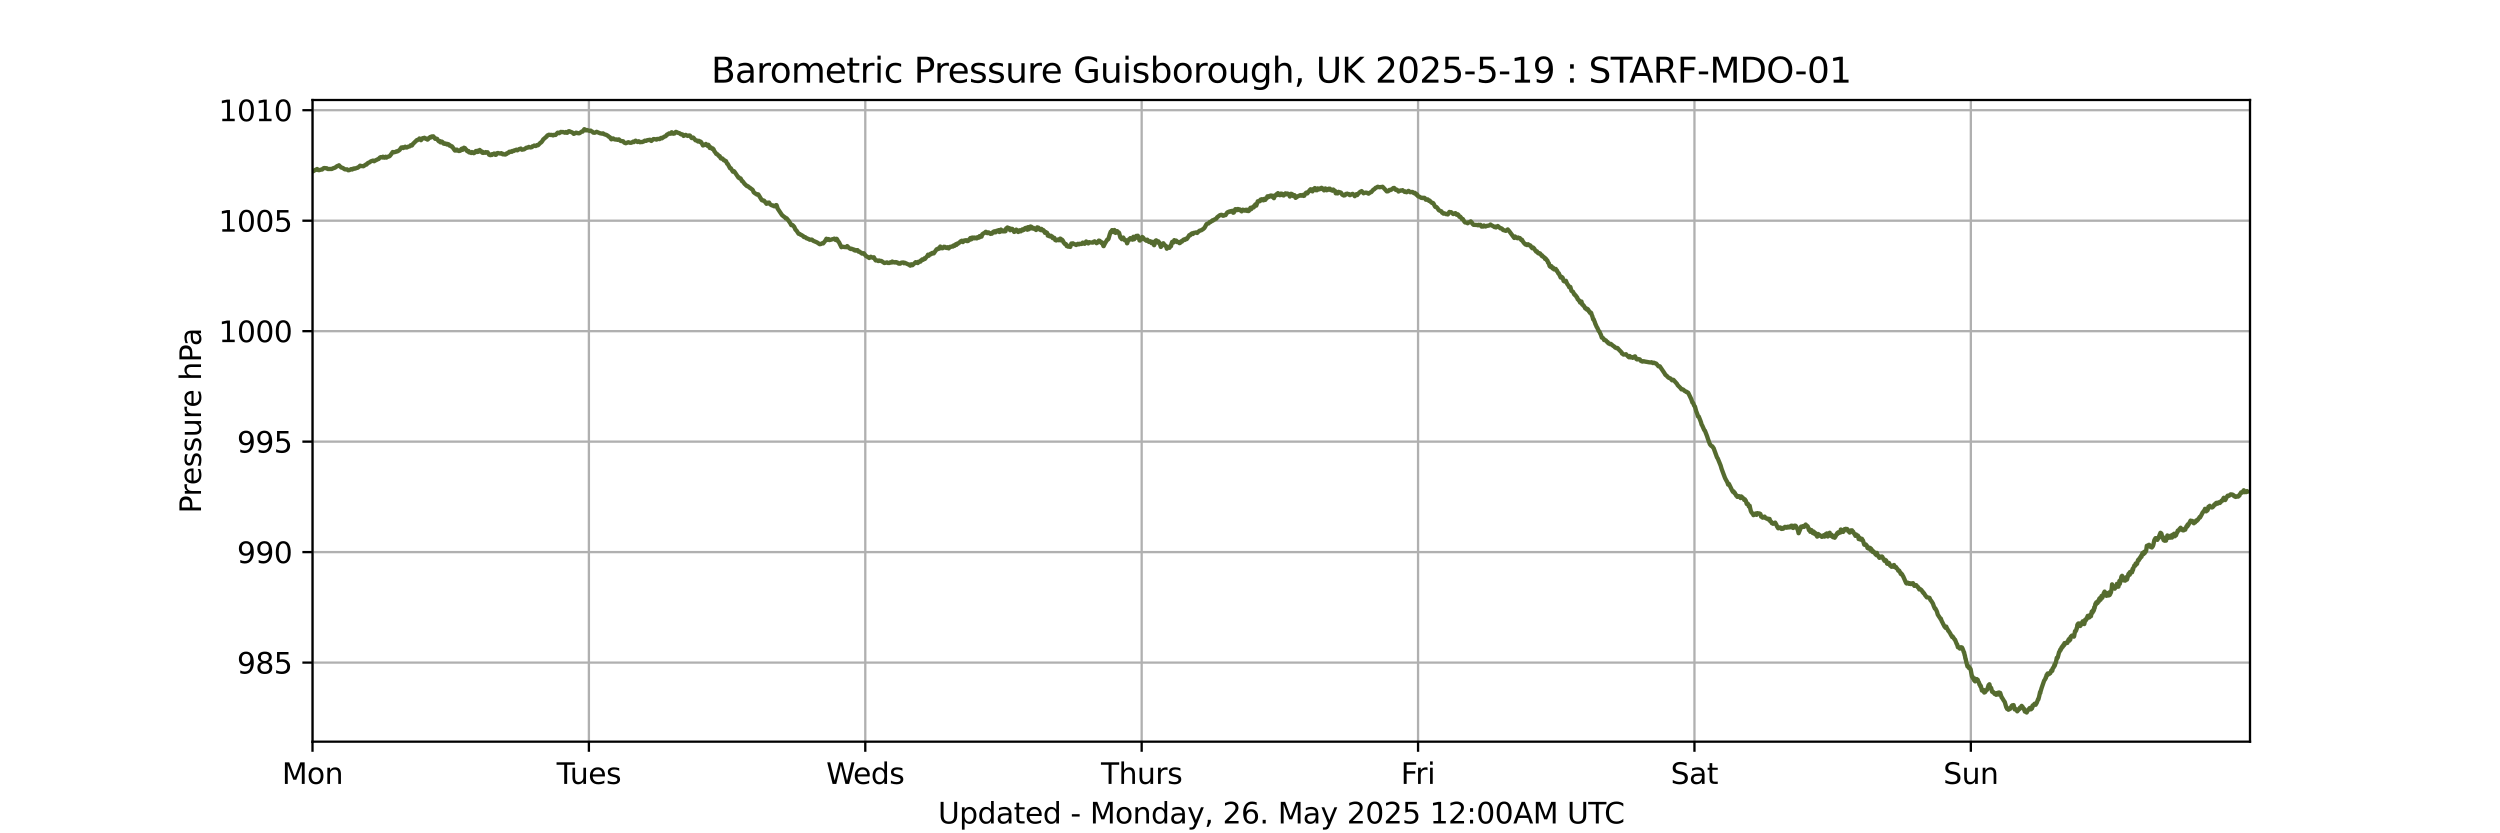 <?xml version="1.0" encoding="utf-8" standalone="no"?>
<!DOCTYPE svg PUBLIC "-//W3C//DTD SVG 1.1//EN"
  "http://www.w3.org/Graphics/SVG/1.1/DTD/svg11.dtd">
<svg xmlns:xlink="http://www.w3.org/1999/xlink" width="864pt" height="288pt" viewBox="0 0 864 288" xmlns="http://www.w3.org/2000/svg" version="1.1">
 <defs>
  <style type="text/css">*{stroke-linejoin: round; stroke-linecap: butt}</style>
 </defs>
 <g id="figure_1">
  <g id="patch_1">
   <path d="M 0 288 
L 864 288 
L 864 0 
L 0 0 
z
" style="fill: #ffffff"/>
  </g>
  <g id="axes_1">
   <g id="patch_2">
    <path d="M 108 256.32 
L 777.6 256.32 
L 777.6 34.56 
L 108 34.56 
z
" style="fill: #ffffff"/>
   </g>
   <g id="matplotlib.axis_1">
    <g id="xtick_1">
     <g id="line2d_1">
      <path d="M 108 256.32 
L 108 34.56 
" clip-path="url(#pce8bb42e62)" style="fill: none; stroke: #b0b0b0; stroke-width: 0.8; stroke-linecap: square"/>
     </g>
     <g id="line2d_2">
      <defs>
       <path id="m36b6231b94" d="M 0 0 
L 0 3.5 
" style="stroke: #000000; stroke-width: 0.8"/>
      </defs>
      <g>
       <use xlink:href="#m36b6231b94" x="108" y="256.32" style="stroke: #000000; stroke-width: 0.8"/>
      </g>
     </g>
     <g id="text_1">
      <!-- Mon -->
      <g transform="translate(97.458 270.918) scale(0.1 -0.1)">
       <defs>
        <path id="DejaVuSans-4d" d="M 628 4666 
L 1569 4666 
L 2759 1491 
L 3956 4666 
L 4897 4666 
L 4897 0 
L 4281 0 
L 4281 4097 
L 3078 897 
L 2444 897 
L 1241 4097 
L 1241 0 
L 628 0 
L 628 4666 
z
" transform="scale(0.016)"/>
        <path id="DejaVuSans-6f" d="M 1959 3097 
Q 1497 3097 1228 2736 
Q 959 2375 959 1747 
Q 959 1119 1226 758 
Q 1494 397 1959 397 
Q 2419 397 2687 759 
Q 2956 1122 2956 1747 
Q 2956 2369 2687 2733 
Q 2419 3097 1959 3097 
z
M 1959 3584 
Q 2709 3584 3137 3096 
Q 3566 2609 3566 1747 
Q 3566 888 3137 398 
Q 2709 -91 1959 -91 
Q 1206 -91 779 398 
Q 353 888 353 1747 
Q 353 2609 779 3096 
Q 1206 3584 1959 3584 
z
" transform="scale(0.016)"/>
        <path id="DejaVuSans-6e" d="M 3513 2113 
L 3513 0 
L 2938 0 
L 2938 2094 
Q 2938 2591 2744 2837 
Q 2550 3084 2163 3084 
Q 1697 3084 1428 2787 
Q 1159 2491 1159 1978 
L 1159 0 
L 581 0 
L 581 3500 
L 1159 3500 
L 1159 2956 
Q 1366 3272 1645 3428 
Q 1925 3584 2291 3584 
Q 2894 3584 3203 3211 
Q 3513 2838 3513 2113 
z
" transform="scale(0.016)"/>
       </defs>
       <use xlink:href="#DejaVuSans-4d"/>
       <use xlink:href="#DejaVuSans-6f" x="86.279"/>
       <use xlink:href="#DejaVuSans-6e" x="147.461"/>
      </g>
     </g>
    </g>
    <g id="xtick_2">
     <g id="line2d_3">
      <path d="M 203.521 256.32 
L 203.521 34.56 
" clip-path="url(#pce8bb42e62)" style="fill: none; stroke: #b0b0b0; stroke-width: 0.8; stroke-linecap: square"/>
     </g>
     <g id="line2d_4">
      <g>
       <use xlink:href="#m36b6231b94" x="203.521" y="256.32" style="stroke: #000000; stroke-width: 0.8"/>
      </g>
     </g>
     <g id="text_2">
      <!-- Tues -->
      <g transform="translate(192.373 270.918) scale(0.1 -0.1)">
       <defs>
        <path id="DejaVuSans-54" d="M -19 4666 
L 3928 4666 
L 3928 4134 
L 2272 4134 
L 2272 0 
L 1638 0 
L 1638 4134 
L -19 4134 
L -19 4666 
z
" transform="scale(0.016)"/>
        <path id="DejaVuSans-75" d="M 544 1381 
L 544 3500 
L 1119 3500 
L 1119 1403 
Q 1119 906 1312 657 
Q 1506 409 1894 409 
Q 2359 409 2629 706 
Q 2900 1003 2900 1516 
L 2900 3500 
L 3475 3500 
L 3475 0 
L 2900 0 
L 2900 538 
Q 2691 219 2414 64 
Q 2138 -91 1772 -91 
Q 1169 -91 856 284 
Q 544 659 544 1381 
z
M 1991 3584 
L 1991 3584 
z
" transform="scale(0.016)"/>
        <path id="DejaVuSans-65" d="M 3597 1894 
L 3597 1613 
L 953 1613 
Q 991 1019 1311 708 
Q 1631 397 2203 397 
Q 2534 397 2845 478 
Q 3156 559 3463 722 
L 3463 178 
Q 3153 47 2828 -22 
Q 2503 -91 2169 -91 
Q 1331 -91 842 396 
Q 353 884 353 1716 
Q 353 2575 817 3079 
Q 1281 3584 2069 3584 
Q 2775 3584 3186 3129 
Q 3597 2675 3597 1894 
z
M 3022 2063 
Q 3016 2534 2758 2815 
Q 2500 3097 2075 3097 
Q 1594 3097 1305 2825 
Q 1016 2553 972 2059 
L 3022 2063 
z
" transform="scale(0.016)"/>
        <path id="DejaVuSans-73" d="M 2834 3397 
L 2834 2853 
Q 2591 2978 2328 3040 
Q 2066 3103 1784 3103 
Q 1356 3103 1142 2972 
Q 928 2841 928 2578 
Q 928 2378 1081 2264 
Q 1234 2150 1697 2047 
L 1894 2003 
Q 2506 1872 2764 1633 
Q 3022 1394 3022 966 
Q 3022 478 2636 193 
Q 2250 -91 1575 -91 
Q 1294 -91 989 -36 
Q 684 19 347 128 
L 347 722 
Q 666 556 975 473 
Q 1284 391 1588 391 
Q 1994 391 2212 530 
Q 2431 669 2431 922 
Q 2431 1156 2273 1281 
Q 2116 1406 1581 1522 
L 1381 1569 
Q 847 1681 609 1914 
Q 372 2147 372 2553 
Q 372 3047 722 3315 
Q 1072 3584 1716 3584 
Q 2034 3584 2315 3537 
Q 2597 3491 2834 3397 
z
" transform="scale(0.016)"/>
       </defs>
       <use xlink:href="#DejaVuSans-54"/>
       <use xlink:href="#DejaVuSans-75" x="45.959"/>
       <use xlink:href="#DejaVuSans-65" x="109.338"/>
       <use xlink:href="#DejaVuSans-73" x="170.861"/>
      </g>
     </g>
    </g>
    <g id="xtick_3">
     <g id="line2d_5">
      <path d="M 299.041 256.32 
L 299.041 34.56 
" clip-path="url(#pce8bb42e62)" style="fill: none; stroke: #b0b0b0; stroke-width: 0.8; stroke-linecap: square"/>
     </g>
     <g id="line2d_6">
      <g>
       <use xlink:href="#m36b6231b94" x="299.041" y="256.32" style="stroke: #000000; stroke-width: 0.8"/>
      </g>
     </g>
     <g id="text_3">
      <!-- Weds -->
      <g transform="translate(285.536 270.918) scale(0.1 -0.1)">
       <defs>
        <path id="DejaVuSans-57" d="M 213 4666 
L 850 4666 
L 1831 722 
L 2809 4666 
L 3519 4666 
L 4500 722 
L 5478 4666 
L 6119 4666 
L 4947 0 
L 4153 0 
L 3169 4050 
L 2175 0 
L 1381 0 
L 213 4666 
z
" transform="scale(0.016)"/>
        <path id="DejaVuSans-64" d="M 2906 2969 
L 2906 4863 
L 3481 4863 
L 3481 0 
L 2906 0 
L 2906 525 
Q 2725 213 2448 61 
Q 2172 -91 1784 -91 
Q 1150 -91 751 415 
Q 353 922 353 1747 
Q 353 2572 751 3078 
Q 1150 3584 1784 3584 
Q 2172 3584 2448 3432 
Q 2725 3281 2906 2969 
z
M 947 1747 
Q 947 1113 1208 752 
Q 1469 391 1925 391 
Q 2381 391 2643 752 
Q 2906 1113 2906 1747 
Q 2906 2381 2643 2742 
Q 2381 3103 1925 3103 
Q 1469 3103 1208 2742 
Q 947 2381 947 1747 
z
" transform="scale(0.016)"/>
       </defs>
       <use xlink:href="#DejaVuSans-57"/>
       <use xlink:href="#DejaVuSans-65" x="93.002"/>
       <use xlink:href="#DejaVuSans-64" x="154.525"/>
       <use xlink:href="#DejaVuSans-73" x="218.002"/>
      </g>
     </g>
    </g>
    <g id="xtick_4">
     <g id="line2d_7">
      <path d="M 394.562 256.32 
L 394.562 34.56 
" clip-path="url(#pce8bb42e62)" style="fill: none; stroke: #b0b0b0; stroke-width: 0.8; stroke-linecap: square"/>
     </g>
     <g id="line2d_8">
      <g>
       <use xlink:href="#m36b6231b94" x="394.562" y="256.32" style="stroke: #000000; stroke-width: 0.8"/>
      </g>
     </g>
     <g id="text_4">
      <!-- Thurs -->
      <g transform="translate(380.51 270.918) scale(0.1 -0.1)">
       <defs>
        <path id="DejaVuSans-68" d="M 3513 2113 
L 3513 0 
L 2938 0 
L 2938 2094 
Q 2938 2591 2744 2837 
Q 2550 3084 2163 3084 
Q 1697 3084 1428 2787 
Q 1159 2491 1159 1978 
L 1159 0 
L 581 0 
L 581 4863 
L 1159 4863 
L 1159 2956 
Q 1366 3272 1645 3428 
Q 1925 3584 2291 3584 
Q 2894 3584 3203 3211 
Q 3513 2838 3513 2113 
z
" transform="scale(0.016)"/>
        <path id="DejaVuSans-72" d="M 2631 2963 
Q 2534 3019 2420 3045 
Q 2306 3072 2169 3072 
Q 1681 3072 1420 2755 
Q 1159 2438 1159 1844 
L 1159 0 
L 581 0 
L 581 3500 
L 1159 3500 
L 1159 2956 
Q 1341 3275 1631 3429 
Q 1922 3584 2338 3584 
Q 2397 3584 2469 3576 
Q 2541 3569 2628 3553 
L 2631 2963 
z
" transform="scale(0.016)"/>
       </defs>
       <use xlink:href="#DejaVuSans-54"/>
       <use xlink:href="#DejaVuSans-68" x="61.084"/>
       <use xlink:href="#DejaVuSans-75" x="124.463"/>
       <use xlink:href="#DejaVuSans-72" x="187.842"/>
       <use xlink:href="#DejaVuSans-73" x="228.955"/>
      </g>
     </g>
    </g>
    <g id="xtick_5">
     <g id="line2d_9">
      <path d="M 490.083 256.32 
L 490.083 34.56 
" clip-path="url(#pce8bb42e62)" style="fill: none; stroke: #b0b0b0; stroke-width: 0.8; stroke-linecap: square"/>
     </g>
     <g id="line2d_10">
      <g>
       <use xlink:href="#m36b6231b94" x="490.083" y="256.32" style="stroke: #000000; stroke-width: 0.8"/>
      </g>
     </g>
     <g id="text_5">
      <!-- Fri -->
      <g transform="translate(484.125 270.918) scale(0.1 -0.1)">
       <defs>
        <path id="DejaVuSans-46" d="M 628 4666 
L 3309 4666 
L 3309 4134 
L 1259 4134 
L 1259 2759 
L 3109 2759 
L 3109 2228 
L 1259 2228 
L 1259 0 
L 628 0 
L 628 4666 
z
" transform="scale(0.016)"/>
        <path id="DejaVuSans-69" d="M 603 3500 
L 1178 3500 
L 1178 0 
L 603 0 
L 603 3500 
z
M 603 4863 
L 1178 4863 
L 1178 4134 
L 603 4134 
L 603 4863 
z
" transform="scale(0.016)"/>
       </defs>
       <use xlink:href="#DejaVuSans-46"/>
       <use xlink:href="#DejaVuSans-72" x="50.27"/>
       <use xlink:href="#DejaVuSans-69" x="91.383"/>
      </g>
     </g>
    </g>
    <g id="xtick_6">
     <g id="line2d_11">
      <path d="M 585.603 256.32 
L 585.603 34.56 
" clip-path="url(#pce8bb42e62)" style="fill: none; stroke: #b0b0b0; stroke-width: 0.8; stroke-linecap: square"/>
     </g>
     <g id="line2d_12">
      <g>
       <use xlink:href="#m36b6231b94" x="585.603" y="256.32" style="stroke: #000000; stroke-width: 0.8"/>
      </g>
     </g>
     <g id="text_6">
      <!-- Sat -->
      <g transform="translate(577.405 270.918) scale(0.1 -0.1)">
       <defs>
        <path id="DejaVuSans-53" d="M 3425 4513 
L 3425 3897 
Q 3066 4069 2747 4153 
Q 2428 4238 2131 4238 
Q 1616 4238 1336 4038 
Q 1056 3838 1056 3469 
Q 1056 3159 1242 3001 
Q 1428 2844 1947 2747 
L 2328 2669 
Q 3034 2534 3370 2195 
Q 3706 1856 3706 1288 
Q 3706 609 3251 259 
Q 2797 -91 1919 -91 
Q 1588 -91 1214 -16 
Q 841 59 441 206 
L 441 856 
Q 825 641 1194 531 
Q 1563 422 1919 422 
Q 2459 422 2753 634 
Q 3047 847 3047 1241 
Q 3047 1584 2836 1778 
Q 2625 1972 2144 2069 
L 1759 2144 
Q 1053 2284 737 2584 
Q 422 2884 422 3419 
Q 422 4038 858 4394 
Q 1294 4750 2059 4750 
Q 2388 4750 2728 4690 
Q 3069 4631 3425 4513 
z
" transform="scale(0.016)"/>
        <path id="DejaVuSans-61" d="M 2194 1759 
Q 1497 1759 1228 1600 
Q 959 1441 959 1056 
Q 959 750 1161 570 
Q 1363 391 1709 391 
Q 2188 391 2477 730 
Q 2766 1069 2766 1631 
L 2766 1759 
L 2194 1759 
z
M 3341 1997 
L 3341 0 
L 2766 0 
L 2766 531 
Q 2569 213 2275 61 
Q 1981 -91 1556 -91 
Q 1019 -91 701 211 
Q 384 513 384 1019 
Q 384 1609 779 1909 
Q 1175 2209 1959 2209 
L 2766 2209 
L 2766 2266 
Q 2766 2663 2505 2880 
Q 2244 3097 1772 3097 
Q 1472 3097 1187 3025 
Q 903 2953 641 2809 
L 641 3341 
Q 956 3463 1253 3523 
Q 1550 3584 1831 3584 
Q 2591 3584 2966 3190 
Q 3341 2797 3341 1997 
z
" transform="scale(0.016)"/>
        <path id="DejaVuSans-74" d="M 1172 4494 
L 1172 3500 
L 2356 3500 
L 2356 3053 
L 1172 3053 
L 1172 1153 
Q 1172 725 1289 603 
Q 1406 481 1766 481 
L 2356 481 
L 2356 0 
L 1766 0 
Q 1100 0 847 248 
Q 594 497 594 1153 
L 594 3053 
L 172 3053 
L 172 3500 
L 594 3500 
L 594 4494 
L 1172 4494 
z
" transform="scale(0.016)"/>
       </defs>
       <use xlink:href="#DejaVuSans-53"/>
       <use xlink:href="#DejaVuSans-61" x="63.477"/>
       <use xlink:href="#DejaVuSans-74" x="124.756"/>
      </g>
     </g>
    </g>
    <g id="xtick_7">
     <g id="line2d_13">
      <path d="M 681.124 256.32 
L 681.124 34.56 
" clip-path="url(#pce8bb42e62)" style="fill: none; stroke: #b0b0b0; stroke-width: 0.8; stroke-linecap: square"/>
     </g>
     <g id="line2d_14">
      <g>
       <use xlink:href="#m36b6231b94" x="681.124" y="256.32" style="stroke: #000000; stroke-width: 0.8"/>
      </g>
     </g>
     <g id="text_7">
      <!-- Sun -->
      <g transform="translate(671.612 270.918) scale(0.1 -0.1)">
       <use xlink:href="#DejaVuSans-53"/>
       <use xlink:href="#DejaVuSans-75" x="63.477"/>
       <use xlink:href="#DejaVuSans-6e" x="126.855"/>
      </g>
     </g>
    </g>
    <g id="text_8">
     <!-- Updated - Monday, 26. May 2025 12:00AM UTC -->
     <g transform="translate(324.192 284.597) scale(0.1 -0.1)">
      <defs>
       <path id="DejaVuSans-55" d="M 556 4666 
L 1191 4666 
L 1191 1831 
Q 1191 1081 1462 751 
Q 1734 422 2344 422 
Q 2950 422 3222 751 
Q 3494 1081 3494 1831 
L 3494 4666 
L 4128 4666 
L 4128 1753 
Q 4128 841 3676 375 
Q 3225 -91 2344 -91 
Q 1459 -91 1007 375 
Q 556 841 556 1753 
L 556 4666 
z
" transform="scale(0.016)"/>
       <path id="DejaVuSans-70" d="M 1159 525 
L 1159 -1331 
L 581 -1331 
L 581 3500 
L 1159 3500 
L 1159 2969 
Q 1341 3281 1617 3432 
Q 1894 3584 2278 3584 
Q 2916 3584 3314 3078 
Q 3713 2572 3713 1747 
Q 3713 922 3314 415 
Q 2916 -91 2278 -91 
Q 1894 -91 1617 61 
Q 1341 213 1159 525 
z
M 3116 1747 
Q 3116 2381 2855 2742 
Q 2594 3103 2138 3103 
Q 1681 3103 1420 2742 
Q 1159 2381 1159 1747 
Q 1159 1113 1420 752 
Q 1681 391 2138 391 
Q 2594 391 2855 752 
Q 3116 1113 3116 1747 
z
" transform="scale(0.016)"/>
       <path id="DejaVuSans-20" transform="scale(0.016)"/>
       <path id="DejaVuSans-2d" d="M 313 2009 
L 1997 2009 
L 1997 1497 
L 313 1497 
L 313 2009 
z
" transform="scale(0.016)"/>
       <path id="DejaVuSans-79" d="M 2059 -325 
Q 1816 -950 1584 -1140 
Q 1353 -1331 966 -1331 
L 506 -1331 
L 506 -850 
L 844 -850 
Q 1081 -850 1212 -737 
Q 1344 -625 1503 -206 
L 1606 56 
L 191 3500 
L 800 3500 
L 1894 763 
L 2988 3500 
L 3597 3500 
L 2059 -325 
z
" transform="scale(0.016)"/>
       <path id="DejaVuSans-2c" d="M 750 794 
L 1409 794 
L 1409 256 
L 897 -744 
L 494 -744 
L 750 256 
L 750 794 
z
" transform="scale(0.016)"/>
       <path id="DejaVuSans-32" d="M 1228 531 
L 3431 531 
L 3431 0 
L 469 0 
L 469 531 
Q 828 903 1448 1529 
Q 2069 2156 2228 2338 
Q 2531 2678 2651 2914 
Q 2772 3150 2772 3378 
Q 2772 3750 2511 3984 
Q 2250 4219 1831 4219 
Q 1534 4219 1204 4116 
Q 875 4013 500 3803 
L 500 4441 
Q 881 4594 1212 4672 
Q 1544 4750 1819 4750 
Q 2544 4750 2975 4387 
Q 3406 4025 3406 3419 
Q 3406 3131 3298 2873 
Q 3191 2616 2906 2266 
Q 2828 2175 2409 1742 
Q 1991 1309 1228 531 
z
" transform="scale(0.016)"/>
       <path id="DejaVuSans-36" d="M 2113 2584 
Q 1688 2584 1439 2293 
Q 1191 2003 1191 1497 
Q 1191 994 1439 701 
Q 1688 409 2113 409 
Q 2538 409 2786 701 
Q 3034 994 3034 1497 
Q 3034 2003 2786 2293 
Q 2538 2584 2113 2584 
z
M 3366 4563 
L 3366 3988 
Q 3128 4100 2886 4159 
Q 2644 4219 2406 4219 
Q 1781 4219 1451 3797 
Q 1122 3375 1075 2522 
Q 1259 2794 1537 2939 
Q 1816 3084 2150 3084 
Q 2853 3084 3261 2657 
Q 3669 2231 3669 1497 
Q 3669 778 3244 343 
Q 2819 -91 2113 -91 
Q 1303 -91 875 529 
Q 447 1150 447 2328 
Q 447 3434 972 4092 
Q 1497 4750 2381 4750 
Q 2619 4750 2861 4703 
Q 3103 4656 3366 4563 
z
" transform="scale(0.016)"/>
       <path id="DejaVuSans-2e" d="M 684 794 
L 1344 794 
L 1344 0 
L 684 0 
L 684 794 
z
" transform="scale(0.016)"/>
       <path id="DejaVuSans-30" d="M 2034 4250 
Q 1547 4250 1301 3770 
Q 1056 3291 1056 2328 
Q 1056 1369 1301 889 
Q 1547 409 2034 409 
Q 2525 409 2770 889 
Q 3016 1369 3016 2328 
Q 3016 3291 2770 3770 
Q 2525 4250 2034 4250 
z
M 2034 4750 
Q 2819 4750 3233 4129 
Q 3647 3509 3647 2328 
Q 3647 1150 3233 529 
Q 2819 -91 2034 -91 
Q 1250 -91 836 529 
Q 422 1150 422 2328 
Q 422 3509 836 4129 
Q 1250 4750 2034 4750 
z
" transform="scale(0.016)"/>
       <path id="DejaVuSans-35" d="M 691 4666 
L 3169 4666 
L 3169 4134 
L 1269 4134 
L 1269 2991 
Q 1406 3038 1543 3061 
Q 1681 3084 1819 3084 
Q 2600 3084 3056 2656 
Q 3513 2228 3513 1497 
Q 3513 744 3044 326 
Q 2575 -91 1722 -91 
Q 1428 -91 1123 -41 
Q 819 9 494 109 
L 494 744 
Q 775 591 1075 516 
Q 1375 441 1709 441 
Q 2250 441 2565 725 
Q 2881 1009 2881 1497 
Q 2881 1984 2565 2268 
Q 2250 2553 1709 2553 
Q 1456 2553 1204 2497 
Q 953 2441 691 2322 
L 691 4666 
z
" transform="scale(0.016)"/>
       <path id="DejaVuSans-31" d="M 794 531 
L 1825 531 
L 1825 4091 
L 703 3866 
L 703 4441 
L 1819 4666 
L 2450 4666 
L 2450 531 
L 3481 531 
L 3481 0 
L 794 0 
L 794 531 
z
" transform="scale(0.016)"/>
       <path id="DejaVuSans-3a" d="M 750 794 
L 1409 794 
L 1409 0 
L 750 0 
L 750 794 
z
M 750 3309 
L 1409 3309 
L 1409 2516 
L 750 2516 
L 750 3309 
z
" transform="scale(0.016)"/>
       <path id="DejaVuSans-41" d="M 2188 4044 
L 1331 1722 
L 3047 1722 
L 2188 4044 
z
M 1831 4666 
L 2547 4666 
L 4325 0 
L 3669 0 
L 3244 1197 
L 1141 1197 
L 716 0 
L 50 0 
L 1831 4666 
z
" transform="scale(0.016)"/>
       <path id="DejaVuSans-43" d="M 4122 4306 
L 4122 3641 
Q 3803 3938 3442 4084 
Q 3081 4231 2675 4231 
Q 1875 4231 1450 3742 
Q 1025 3253 1025 2328 
Q 1025 1406 1450 917 
Q 1875 428 2675 428 
Q 3081 428 3442 575 
Q 3803 722 4122 1019 
L 4122 359 
Q 3791 134 3420 21 
Q 3050 -91 2638 -91 
Q 1578 -91 968 557 
Q 359 1206 359 2328 
Q 359 3453 968 4101 
Q 1578 4750 2638 4750 
Q 3056 4750 3426 4639 
Q 3797 4528 4122 4306 
z
" transform="scale(0.016)"/>
      </defs>
      <use xlink:href="#DejaVuSans-55"/>
      <use xlink:href="#DejaVuSans-70" x="73.193"/>
      <use xlink:href="#DejaVuSans-64" x="136.67"/>
      <use xlink:href="#DejaVuSans-61" x="200.146"/>
      <use xlink:href="#DejaVuSans-74" x="261.426"/>
      <use xlink:href="#DejaVuSans-65" x="300.635"/>
      <use xlink:href="#DejaVuSans-64" x="362.158"/>
      <use xlink:href="#DejaVuSans-20" x="425.635"/>
      <use xlink:href="#DejaVuSans-2d" x="457.422"/>
      <use xlink:href="#DejaVuSans-20" x="493.506"/>
      <use xlink:href="#DejaVuSans-4d" x="525.293"/>
      <use xlink:href="#DejaVuSans-6f" x="611.572"/>
      <use xlink:href="#DejaVuSans-6e" x="672.754"/>
      <use xlink:href="#DejaVuSans-64" x="736.133"/>
      <use xlink:href="#DejaVuSans-61" x="799.609"/>
      <use xlink:href="#DejaVuSans-79" x="860.889"/>
      <use xlink:href="#DejaVuSans-2c" x="920.068"/>
      <use xlink:href="#DejaVuSans-20" x="951.855"/>
      <use xlink:href="#DejaVuSans-32" x="983.643"/>
      <use xlink:href="#DejaVuSans-36" x="1047.266"/>
      <use xlink:href="#DejaVuSans-2e" x="1110.889"/>
      <use xlink:href="#DejaVuSans-20" x="1142.676"/>
      <use xlink:href="#DejaVuSans-4d" x="1174.463"/>
      <use xlink:href="#DejaVuSans-61" x="1260.742"/>
      <use xlink:href="#DejaVuSans-79" x="1322.021"/>
      <use xlink:href="#DejaVuSans-20" x="1381.201"/>
      <use xlink:href="#DejaVuSans-32" x="1412.988"/>
      <use xlink:href="#DejaVuSans-30" x="1476.611"/>
      <use xlink:href="#DejaVuSans-32" x="1540.234"/>
      <use xlink:href="#DejaVuSans-35" x="1603.857"/>
      <use xlink:href="#DejaVuSans-20" x="1667.48"/>
      <use xlink:href="#DejaVuSans-31" x="1699.268"/>
      <use xlink:href="#DejaVuSans-32" x="1762.891"/>
      <use xlink:href="#DejaVuSans-3a" x="1826.514"/>
      <use xlink:href="#DejaVuSans-30" x="1860.205"/>
      <use xlink:href="#DejaVuSans-30" x="1923.828"/>
      <use xlink:href="#DejaVuSans-41" x="1987.451"/>
      <use xlink:href="#DejaVuSans-4d" x="2055.859"/>
      <use xlink:href="#DejaVuSans-20" x="2142.139"/>
      <use xlink:href="#DejaVuSans-55" x="2173.926"/>
      <use xlink:href="#DejaVuSans-54" x="2247.119"/>
      <use xlink:href="#DejaVuSans-43" x="2302.328"/>
     </g>
    </g>
   </g>
   <g id="matplotlib.axis_2">
    <g id="ytick_1">
     <g id="line2d_15">
      <path d="M 108 228.992 
L 777.6 228.992 
" clip-path="url(#pce8bb42e62)" style="fill: none; stroke: #b0b0b0; stroke-width: 0.8; stroke-linecap: square"/>
     </g>
     <g id="line2d_16">
      <defs>
       <path id="m10698ebfca" d="M 0 0 
L -3.5 0 
" style="stroke: #000000; stroke-width: 0.8"/>
      </defs>
      <g>
       <use xlink:href="#m10698ebfca" x="108" y="228.992" style="stroke: #000000; stroke-width: 0.8"/>
      </g>
     </g>
     <g id="text_9">
      <!-- 985 -->
      <g transform="translate(81.912 232.792) scale(0.1 -0.1)">
       <defs>
        <path id="DejaVuSans-39" d="M 703 97 
L 703 672 
Q 941 559 1184 500 
Q 1428 441 1663 441 
Q 2288 441 2617 861 
Q 2947 1281 2994 2138 
Q 2813 1869 2534 1725 
Q 2256 1581 1919 1581 
Q 1219 1581 811 2004 
Q 403 2428 403 3163 
Q 403 3881 828 4315 
Q 1253 4750 1959 4750 
Q 2769 4750 3195 4129 
Q 3622 3509 3622 2328 
Q 3622 1225 3098 567 
Q 2575 -91 1691 -91 
Q 1453 -91 1209 -44 
Q 966 3 703 97 
z
M 1959 2075 
Q 2384 2075 2632 2365 
Q 2881 2656 2881 3163 
Q 2881 3666 2632 3958 
Q 2384 4250 1959 4250 
Q 1534 4250 1286 3958 
Q 1038 3666 1038 3163 
Q 1038 2656 1286 2365 
Q 1534 2075 1959 2075 
z
" transform="scale(0.016)"/>
        <path id="DejaVuSans-38" d="M 2034 2216 
Q 1584 2216 1326 1975 
Q 1069 1734 1069 1313 
Q 1069 891 1326 650 
Q 1584 409 2034 409 
Q 2484 409 2743 651 
Q 3003 894 3003 1313 
Q 3003 1734 2745 1975 
Q 2488 2216 2034 2216 
z
M 1403 2484 
Q 997 2584 770 2862 
Q 544 3141 544 3541 
Q 544 4100 942 4425 
Q 1341 4750 2034 4750 
Q 2731 4750 3128 4425 
Q 3525 4100 3525 3541 
Q 3525 3141 3298 2862 
Q 3072 2584 2669 2484 
Q 3125 2378 3379 2068 
Q 3634 1759 3634 1313 
Q 3634 634 3220 271 
Q 2806 -91 2034 -91 
Q 1263 -91 848 271 
Q 434 634 434 1313 
Q 434 1759 690 2068 
Q 947 2378 1403 2484 
z
M 1172 3481 
Q 1172 3119 1398 2916 
Q 1625 2713 2034 2713 
Q 2441 2713 2670 2916 
Q 2900 3119 2900 3481 
Q 2900 3844 2670 4047 
Q 2441 4250 2034 4250 
Q 1625 4250 1398 4047 
Q 1172 3844 1172 3481 
z
" transform="scale(0.016)"/>
       </defs>
       <use xlink:href="#DejaVuSans-39"/>
       <use xlink:href="#DejaVuSans-38" x="63.623"/>
       <use xlink:href="#DejaVuSans-35" x="127.246"/>
      </g>
     </g>
    </g>
    <g id="ytick_2">
     <g id="line2d_17">
      <path d="M 108 190.812 
L 777.6 190.812 
" clip-path="url(#pce8bb42e62)" style="fill: none; stroke: #b0b0b0; stroke-width: 0.8; stroke-linecap: square"/>
     </g>
     <g id="line2d_18">
      <g>
       <use xlink:href="#m10698ebfca" x="108" y="190.812" style="stroke: #000000; stroke-width: 0.8"/>
      </g>
     </g>
     <g id="text_10">
      <!-- 990 -->
      <g transform="translate(81.912 194.611) scale(0.1 -0.1)">
       <use xlink:href="#DejaVuSans-39"/>
       <use xlink:href="#DejaVuSans-39" x="63.623"/>
       <use xlink:href="#DejaVuSans-30" x="127.246"/>
      </g>
     </g>
    </g>
    <g id="ytick_3">
     <g id="line2d_19">
      <path d="M 108 152.631 
L 777.6 152.631 
" clip-path="url(#pce8bb42e62)" style="fill: none; stroke: #b0b0b0; stroke-width: 0.8; stroke-linecap: square"/>
     </g>
     <g id="line2d_20">
      <g>
       <use xlink:href="#m10698ebfca" x="108" y="152.631" style="stroke: #000000; stroke-width: 0.8"/>
      </g>
     </g>
     <g id="text_11">
      <!-- 995 -->
      <g transform="translate(81.912 156.43) scale(0.1 -0.1)">
       <use xlink:href="#DejaVuSans-39"/>
       <use xlink:href="#DejaVuSans-39" x="63.623"/>
       <use xlink:href="#DejaVuSans-35" x="127.246"/>
      </g>
     </g>
    </g>
    <g id="ytick_4">
     <g id="line2d_21">
      <path d="M 108 114.45 
L 777.6 114.45 
" clip-path="url(#pce8bb42e62)" style="fill: none; stroke: #b0b0b0; stroke-width: 0.8; stroke-linecap: square"/>
     </g>
     <g id="line2d_22">
      <g>
       <use xlink:href="#m10698ebfca" x="108" y="114.45" style="stroke: #000000; stroke-width: 0.8"/>
      </g>
     </g>
     <g id="text_12">
      <!-- 1000 -->
      <g transform="translate(75.55 118.249) scale(0.1 -0.1)">
       <use xlink:href="#DejaVuSans-31"/>
       <use xlink:href="#DejaVuSans-30" x="63.623"/>
       <use xlink:href="#DejaVuSans-30" x="127.246"/>
       <use xlink:href="#DejaVuSans-30" x="190.869"/>
      </g>
     </g>
    </g>
    <g id="ytick_5">
     <g id="line2d_23">
      <path d="M 108 76.269 
L 777.6 76.269 
" clip-path="url(#pce8bb42e62)" style="fill: none; stroke: #b0b0b0; stroke-width: 0.8; stroke-linecap: square"/>
     </g>
     <g id="line2d_24">
      <g>
       <use xlink:href="#m10698ebfca" x="108" y="76.269" style="stroke: #000000; stroke-width: 0.8"/>
      </g>
     </g>
     <g id="text_13">
      <!-- 1005 -->
      <g transform="translate(75.55 80.068) scale(0.1 -0.1)">
       <use xlink:href="#DejaVuSans-31"/>
       <use xlink:href="#DejaVuSans-30" x="63.623"/>
       <use xlink:href="#DejaVuSans-30" x="127.246"/>
       <use xlink:href="#DejaVuSans-35" x="190.869"/>
      </g>
     </g>
    </g>
    <g id="ytick_6">
     <g id="line2d_25">
      <path d="M 108 38.088 
L 777.6 38.088 
" clip-path="url(#pce8bb42e62)" style="fill: none; stroke: #b0b0b0; stroke-width: 0.8; stroke-linecap: square"/>
     </g>
     <g id="line2d_26">
      <g>
       <use xlink:href="#m10698ebfca" x="108" y="38.088" style="stroke: #000000; stroke-width: 0.8"/>
      </g>
     </g>
     <g id="text_14">
      <!-- 1010 -->
      <g transform="translate(75.55 41.887) scale(0.1 -0.1)">
       <use xlink:href="#DejaVuSans-31"/>
       <use xlink:href="#DejaVuSans-30" x="63.623"/>
       <use xlink:href="#DejaVuSans-31" x="127.246"/>
       <use xlink:href="#DejaVuSans-30" x="190.869"/>
      </g>
     </g>
    </g>
    <g id="text_15">
     <!-- Pressure hPa -->
     <g transform="translate(69.47 177.396) rotate(-90) scale(0.1 -0.1)">
      <defs>
       <path id="DejaVuSans-50" d="M 1259 4147 
L 1259 2394 
L 2053 2394 
Q 2494 2394 2734 2622 
Q 2975 2850 2975 3272 
Q 2975 3691 2734 3919 
Q 2494 4147 2053 4147 
L 1259 4147 
z
M 628 4666 
L 2053 4666 
Q 2838 4666 3239 4311 
Q 3641 3956 3641 3272 
Q 3641 2581 3239 2228 
Q 2838 1875 2053 1875 
L 1259 1875 
L 1259 0 
L 628 0 
L 628 4666 
z
" transform="scale(0.016)"/>
      </defs>
      <use xlink:href="#DejaVuSans-50"/>
      <use xlink:href="#DejaVuSans-72" x="58.553"/>
      <use xlink:href="#DejaVuSans-65" x="97.416"/>
      <use xlink:href="#DejaVuSans-73" x="158.939"/>
      <use xlink:href="#DejaVuSans-73" x="211.039"/>
      <use xlink:href="#DejaVuSans-75" x="263.139"/>
      <use xlink:href="#DejaVuSans-72" x="326.518"/>
      <use xlink:href="#DejaVuSans-65" x="365.381"/>
      <use xlink:href="#DejaVuSans-20" x="426.904"/>
      <use xlink:href="#DejaVuSans-68" x="458.691"/>
      <use xlink:href="#DejaVuSans-50" x="522.07"/>
      <use xlink:href="#DejaVuSans-61" x="577.873"/>
     </g>
    </g>
   </g>
   <g id="line2d_27">
    <path d="M 108 59.257 
L 108.398 59.096 
L 108.663 58.91 
L 108.863 58.796 
L 108.995 58.708 
L 109.194 58.717 
L 109.46 58.472 
L 109.592 58.406 
L 109.858 58.723 
L 110.189 58.823 
L 111.118 58.585 
L 111.317 58.588 
L 111.583 58.334 
L 111.848 58.136 
L 112.047 58.075 
L 112.313 58.091 
L 112.445 58.125 
L 112.91 58.142 
L 113.241 58.395 
L 113.44 58.384 
L 113.573 58.422 
L 113.971 58.387 
L 114.568 58.402 
L 114.767 58.353 
L 115.099 58.158 
L 115.298 58.105 
L 115.829 57.92 
L 116.492 57.426 
L 116.957 57.257 
L 117.156 57.131 
L 117.554 57.578 
L 117.687 57.623 
L 117.886 57.873 
L 118.217 57.967 
L 118.549 58.09 
L 118.748 58.235 
L 119.146 58.518 
L 119.743 58.555 
L 119.942 58.526 
L 120.341 58.847 
L 120.739 58.787 
L 121.402 58.428 
L 121.667 58.597 
L 121.867 58.479 
L 121.999 58.43 
L 122.132 58.267 
L 122.198 58.34 
L 122.331 58.341 
L 122.464 58.187 
L 122.729 58.263 
L 123.26 58.05 
L 123.392 57.971 
L 123.525 58.01 
L 123.857 57.802 
L 123.99 57.686 
L 124.189 57.545 
L 124.321 57.396 
L 124.454 57.257 
L 124.653 57.383 
L 124.852 57.372 
L 125.449 57.433 
L 125.582 57.455 
L 126.245 57.001 
L 126.511 56.84 
L 126.577 56.772 
L 126.643 56.878 
L 126.71 56.824 
L 127.108 56.37 
L 127.241 56.29 
L 127.44 56.22 
L 127.572 56.199 
L 127.97 55.904 
L 128.169 55.763 
L 128.634 55.592 
L 128.767 55.596 
L 128.899 55.507 
L 129.098 55.542 
L 129.297 55.719 
L 129.563 55.538 
L 130.492 55.081 
L 130.691 54.964 
L 130.89 54.933 
L 131.221 54.509 
L 131.42 54.394 
L 131.62 54.296 
L 132.15 54.443 
L 132.349 54.163 
L 132.615 54.439 
L 132.88 54.492 
L 133.145 54.241 
L 133.278 54.179 
L 133.544 54.473 
L 133.676 54.291 
L 133.809 54.287 
L 134.008 54.166 
L 134.141 54.174 
L 134.34 54.089 
L 134.671 53.953 
L 134.937 53.623 
L 135.335 53.094 
L 135.733 52.535 
L 136.197 52.629 
L 136.927 52.423 
L 137.06 52.282 
L 137.259 52.35 
L 137.591 52.174 
L 137.856 52.002 
L 137.989 51.901 
L 138.122 51.791 
L 138.387 51.423 
L 138.719 50.969 
L 138.984 50.998 
L 139.249 50.897 
L 139.382 51.16 
L 139.714 50.884 
L 140.046 50.704 
L 140.311 50.984 
L 140.51 50.898 
L 140.643 50.952 
L 140.974 50.753 
L 141.107 50.673 
L 141.439 50.63 
L 141.704 50.538 
L 141.97 50.175 
L 142.036 50.287 
L 142.102 50.238 
L 142.301 50.298 
L 142.434 50.213 
L 142.633 49.82 
L 144.093 48.393 
L 144.159 48.501 
L 144.225 48.434 
L 144.823 48.078 
L 144.955 47.86 
L 145.088 48.003 
L 145.287 48.156 
L 145.353 48.155 
L 145.486 48.443 
L 145.552 48.381 
L 145.884 47.861 
L 146.15 47.753 
L 146.415 47.705 
L 146.481 47.831 
L 146.548 47.761 
L 146.614 47.754 
L 146.68 47.616 
L 146.747 47.672 
L 147.277 48.024 
L 147.476 47.893 
L 147.742 48.252 
L 147.875 48.162 
L 148.206 47.818 
L 148.339 47.622 
L 148.472 47.526 
L 148.604 47.597 
L 148.671 47.354 
L 148.737 47.433 
L 148.87 47.386 
L 148.936 47.502 
L 149.135 47.184 
L 149.201 47.271 
L 149.334 47.137 
L 149.467 47.373 
L 149.732 47.111 
L 150.197 47.668 
L 150.396 47.978 
L 150.462 47.795 
L 150.595 47.846 
L 150.86 48.038 
L 151.059 47.983 
L 151.258 48.357 
L 151.656 48.824 
L 151.789 48.749 
L 151.922 48.779 
L 151.988 48.741 
L 152.187 49.18 
L 152.386 49.212 
L 152.585 49.065 
L 152.652 48.925 
L 152.718 48.967 
L 152.983 49.128 
L 153.182 49.439 
L 153.315 49.639 
L 153.381 49.591 
L 153.448 49.556 
L 153.647 49.709 
L 153.779 49.557 
L 153.846 49.694 
L 153.912 49.651 
L 154.244 49.827 
L 154.377 49.689 
L 154.509 49.953 
L 154.576 49.908 
L 154.708 49.764 
L 154.907 49.891 
L 155.04 49.883 
L 155.173 50.077 
L 155.239 50.051 
L 155.372 50.324 
L 155.504 50.204 
L 155.637 50.37 
L 155.903 50.577 
L 156.168 50.558 
L 156.301 50.848 
L 156.367 50.766 
L 156.765 51.409 
L 157.229 52.028 
L 157.296 51.683 
L 157.362 51.726 
L 157.628 52.027 
L 157.694 51.95 
L 157.76 51.718 
L 157.827 51.815 
L 157.893 51.708 
L 158.158 52.061 
L 158.424 52.024 
L 158.623 52.195 
L 158.888 51.937 
L 159.021 52.112 
L 159.154 51.863 
L 159.353 51.892 
L 159.485 51.454 
L 159.552 51.69 
L 159.684 51.372 
L 159.817 51.786 
L 159.883 51.417 
L 159.95 51.532 
L 160.082 51.702 
L 160.281 51.238 
L 160.348 51.056 
L 160.547 51.397 
L 160.679 51.184 
L 161.078 51.732 
L 161.21 51.784 
L 161.409 52.2 
L 161.675 52.308 
L 161.807 52.429 
L 161.94 52.205 
L 162.139 52.666 
L 162.205 52.52 
L 162.338 52.71 
L 162.405 52.661 
L 162.604 52.773 
L 162.736 52.787 
L 162.803 52.706 
L 162.869 52.875 
L 162.935 52.775 
L 163.068 52.546 
L 163.134 52.632 
L 163.333 52.812 
L 163.466 52.635 
L 163.665 52.849 
L 163.731 52.941 
L 163.798 52.689 
L 163.864 52.723 
L 163.93 52.858 
L 163.997 52.617 
L 164.063 52.67 
L 164.262 52.531 
L 164.329 52.527 
L 164.461 52.189 
L 164.528 52.448 
L 164.594 52.34 
L 164.793 52.333 
L 164.859 52.538 
L 165.058 52.096 
L 165.257 52.475 
L 165.39 52.152 
L 165.523 52.321 
L 165.788 51.832 
L 165.921 51.988 
L 166.054 52.357 
L 166.12 52.322 
L 166.319 52.238 
L 166.584 52.702 
L 166.717 52.796 
L 166.85 52.505 
L 166.982 52.853 
L 167.049 52.732 
L 167.712 52.801 
L 167.845 52.571 
L 167.911 52.615 
L 168.11 52.744 
L 168.243 52.623 
L 168.309 52.705 
L 168.442 52.757 
L 168.508 52.621 
L 168.575 52.738 
L 169.039 53.481 
L 169.106 53.385 
L 169.172 53.333 
L 169.437 53.623 
L 169.57 53.545 
L 169.703 53.563 
L 169.835 53.548 
L 169.902 53.367 
L 169.968 53.564 
L 170.101 53.275 
L 170.432 53.33 
L 170.632 53.181 
L 170.764 53.058 
L 170.897 53.127 
L 171.229 53.517 
L 171.428 53.485 
L 171.693 52.974 
L 171.759 53.087 
L 171.826 53.099 
L 171.958 52.914 
L 172.025 52.966 
L 172.091 52.876 
L 172.158 52.926 
L 172.887 53.07 
L 173.02 53.073 
L 173.086 53.085 
L 173.219 52.936 
L 173.418 53.144 
L 173.617 53.086 
L 173.75 53.332 
L 174.015 53.335 
L 174.679 53.406 
L 174.878 53.113 
L 175.077 53.119 
L 175.143 53.17 
L 175.409 52.855 
L 175.674 52.746 
L 175.807 52.777 
L 176.006 52.45 
L 176.072 52.532 
L 176.138 52.449 
L 176.205 52.496 
L 176.337 52.42 
L 176.404 52.468 
L 176.47 52.378 
L 176.536 52.473 
L 176.735 52.437 
L 176.868 52.463 
L 177.067 52.17 
L 177.532 52.187 
L 177.664 52.078 
L 177.797 51.948 
L 178.062 51.965 
L 178.46 51.731 
L 178.527 51.856 
L 178.593 51.772 
L 178.66 51.791 
L 178.792 51.954 
L 178.925 51.858 
L 179.522 51.483 
L 179.655 51.524 
L 179.787 51.468 
L 179.854 51.529 
L 179.92 51.454 
L 179.986 51.34 
L 180.053 51.444 
L 180.185 51.561 
L 180.385 51.743 
L 180.451 51.639 
L 180.517 51.699 
L 181.114 51.607 
L 181.977 51.031 
L 182.176 51.055 
L 182.375 51.019 
L 182.773 50.772 
L 182.906 50.848 
L 183.304 50.968 
L 183.835 50.844 
L 184.034 50.562 
L 184.166 50.558 
L 184.299 50.534 
L 184.631 50.307 
L 185.162 50.467 
L 185.361 50.322 
L 185.626 50.135 
L 185.692 50.243 
L 185.759 50.17 
L 185.891 50.193 
L 186.024 50.117 
L 186.223 49.908 
L 186.488 49.628 
L 186.82 49.289 
L 186.887 49.316 
L 187.152 49.088 
L 187.484 48.634 
L 187.749 48.172 
L 188.014 47.968 
L 188.811 47.258 
L 188.877 47.26 
L 189.142 46.828 
L 189.275 46.766 
L 189.474 46.731 
L 189.673 46.568 
L 189.872 46.59 
L 190.337 46.649 
L 190.602 46.592 
L 191.133 46.797 
L 191.332 46.632 
L 191.995 46.639 
L 192.725 45.854 
L 192.99 45.877 
L 193.256 46.031 
L 193.853 45.585 
L 194.052 45.66 
L 194.583 45.618 
L 195.246 45.877 
L 195.578 45.633 
L 195.777 45.732 
L 195.976 45.905 
L 196.241 45.747 
L 196.507 45.38 
L 196.706 45.339 
L 197.369 45.633 
L 197.502 45.665 
L 197.834 45.824 
L 198.298 46.263 
L 198.63 46.043 
L 198.763 46.08 
L 198.895 46.003 
L 199.094 45.839 
L 199.758 46.031 
L 200.023 46.073 
L 200.289 46.021 
L 200.886 45.607 
L 201.151 45.417 
L 201.35 45.482 
L 201.483 45.32 
L 201.947 44.651 
L 202.412 44.95 
L 202.544 45.059 
L 202.81 44.932 
L 203.871 45.277 
L 204.137 45.147 
L 204.468 45.413 
L 204.734 45.502 
L 204.999 45.825 
L 205.53 45.892 
L 206.193 45.56 
L 207.189 45.979 
L 207.454 46.076 
L 208.184 46.204 
L 208.383 46.088 
L 208.914 46.437 
L 209.577 46.621 
L 209.843 46.816 
L 210.042 46.877 
L 210.373 47.222 
L 210.838 47.456 
L 211.103 47.941 
L 211.302 48.152 
L 211.568 48.03 
L 211.833 47.827 
L 212.032 47.906 
L 212.297 48.138 
L 212.496 48.192 
L 212.762 48.183 
L 212.895 48.251 
L 213.094 48.191 
L 213.425 48.338 
L 213.691 48.208 
L 213.89 48.178 
L 214.155 48.442 
L 214.487 48.715 
L 215.349 48.82 
L 215.747 49.303 
L 216.278 49.496 
L 217.141 49.156 
L 217.804 49.356 
L 217.937 49.338 
L 218.07 49.366 
L 218.335 49.251 
L 218.733 49.016 
L 218.866 48.928 
L 219.065 49.11 
L 219.264 48.922 
L 219.662 48.62 
L 220.325 49.063 
L 220.723 48.818 
L 221.188 49.159 
L 221.387 49.074 
L 221.586 49.086 
L 221.984 49.091 
L 222.249 48.933 
L 222.449 48.911 
L 222.847 48.613 
L 223.311 48.682 
L 223.576 48.496 
L 224.107 48.381 
L 224.373 48.383 
L 224.505 48.38 
L 224.572 48.291 
L 224.638 48.383 
L 225.102 48.707 
L 225.633 48.229 
L 225.832 48.068 
L 226.297 48.088 
L 226.894 48.25 
L 227.093 48.032 
L 227.292 48.047 
L 227.491 47.999 
L 227.955 48.075 
L 228.154 47.905 
L 228.353 47.724 
L 228.552 47.645 
L 228.685 47.731 
L 228.751 47.81 
L 228.818 47.721 
L 228.951 47.667 
L 229.15 47.52 
L 229.68 47.177 
L 229.813 47.158 
L 229.946 47.122 
L 230.145 46.998 
L 230.476 46.527 
L 230.676 46.436 
L 230.808 46.468 
L 231.206 46.106 
L 231.405 46.109 
L 231.604 46.178 
L 231.803 46.207 
L 232.135 45.705 
L 232.268 45.822 
L 232.666 46.207 
L 233.13 46.125 
L 233.396 45.741 
L 233.595 45.581 
L 233.993 45.731 
L 234.192 45.865 
L 234.855 46.043 
L 235.253 46.38 
L 235.32 46.319 
L 235.386 46.447 
L 235.453 46.364 
L 235.652 46.406 
L 235.983 46.529 
L 236.249 46.967 
L 236.978 46.621 
L 237.642 46.968 
L 237.907 46.903 
L 238.106 46.819 
L 238.305 46.82 
L 238.438 46.863 
L 239.035 47.701 
L 239.168 47.624 
L 239.367 47.706 
L 239.566 47.541 
L 239.699 47.666 
L 240.362 48.487 
L 240.76 48.542 
L 240.893 48.607 
L 241.225 48.9 
L 241.49 48.655 
L 241.623 48.764 
L 241.689 48.749 
L 241.955 49.091 
L 242.154 48.959 
L 242.353 49.174 
L 242.95 50.275 
L 243.016 50.153 
L 243.082 50.196 
L 243.348 50.073 
L 243.48 50.128 
L 243.945 49.749 
L 244.542 50.417 
L 244.807 50.044 
L 245.006 50.36 
L 245.272 51.113 
L 245.338 51.148 
L 245.471 50.998 
L 245.537 51.034 
L 245.604 50.904 
L 245.67 50.95 
L 245.935 51.263 
L 246.134 51.45 
L 246.201 51.498 
L 246.333 51.311 
L 246.532 51.593 
L 246.599 51.59 
L 246.864 52.237 
L 247.329 52.834 
L 247.528 53.181 
L 247.594 53.114 
L 247.793 53.332 
L 247.926 53.309 
L 248.457 53.921 
L 248.589 54.049 
L 248.722 53.957 
L 248.921 54.403 
L 249.12 54.745 
L 249.319 54.779 
L 249.452 54.848 
L 249.518 54.731 
L 249.584 54.79 
L 249.717 54.813 
L 250.182 55.416 
L 250.314 55.351 
L 250.58 55.517 
L 250.845 55.802 
L 250.911 55.691 
L 251.309 56.594 
L 251.508 56.643 
L 252.305 58.147 
L 252.371 58.065 
L 252.437 58.14 
L 252.57 58.142 
L 253.101 59.04 
L 253.3 59.339 
L 253.632 59.141 
L 253.831 59.339 
L 255.224 61.397 
L 255.29 61.234 
L 255.357 61.337 
L 255.489 61.555 
L 255.622 61.597 
L 255.688 61.697 
L 255.755 61.644 
L 255.887 61.687 
L 255.954 61.659 
L 256.418 62.578 
L 256.484 62.5 
L 256.551 62.566 
L 256.75 62.768 
L 257.347 63.582 
L 257.546 63.72 
L 257.878 64.087 
L 258.01 64.139 
L 258.143 64.321 
L 258.21 64.24 
L 258.409 64.359 
L 258.541 64.425 
L 259.138 64.932 
L 259.205 64.916 
L 259.404 65.096 
L 259.868 65.43 
L 260.001 65.507 
L 260.2 65.763 
L 260.465 66.428 
L 260.598 66.546 
L 261.129 66.934 
L 261.328 67.011 
L 261.593 67.244 
L 261.726 67.206 
L 261.859 67.129 
L 261.991 67.215 
L 262.058 67.18 
L 263.119 68.914 
L 263.318 69.201 
L 263.584 69.279 
L 263.783 69.24 
L 263.982 69.477 
L 264.048 69.348 
L 264.114 69.399 
L 264.911 70.439 
L 265.043 70.314 
L 265.309 70.041 
L 265.508 70.125 
L 265.707 70.067 
L 265.773 69.996 
L 266.105 70.573 
L 266.768 70.976 
L 266.967 71.002 
L 267.233 71.02 
L 267.432 71.26 
L 267.564 71.185 
L 267.763 71.288 
L 267.896 71.331 
L 268.228 70.874 
L 268.361 70.895 
L 268.493 71.249 
L 268.759 72.088 
L 270.285 74.354 
L 271.014 74.946 
L 271.346 75.14 
L 271.545 75.503 
L 271.678 75.53 
L 271.877 75.459 
L 272.01 75.666 
L 272.474 76.19 
L 273.138 77.175 
L 273.469 77.801 
L 273.735 77.842 
L 273.934 77.81 
L 274.465 78.381 
L 274.929 79.393 
L 275.261 79.68 
L 275.99 80.783 
L 276.256 80.86 
L 276.389 80.861 
L 276.72 81.154 
L 276.919 81.187 
L 277.384 81.484 
L 277.516 81.525 
L 277.848 81.93 
L 278.047 81.919 
L 278.313 81.977 
L 278.711 82.353 
L 278.843 82.332 
L 279.175 82.506 
L 279.573 82.661 
L 279.839 82.853 
L 280.237 82.823 
L 280.502 82.799 
L 280.635 82.847 
L 281.033 83.208 
L 282.36 83.773 
L 283.289 84.399 
L 283.687 84.329 
L 284.218 84.037 
L 284.483 84.127 
L 285.279 83.117 
L 285.611 82.513 
L 285.744 82.704 
L 285.876 82.922 
L 286.341 82.622 
L 286.606 82.97 
L 286.938 82.908 
L 287.668 82.682 
L 288.132 82.579 
L 288.331 82.467 
L 288.795 82.948 
L 289.127 82.539 
L 289.26 82.654 
L 289.724 83.509 
L 289.923 83.654 
L 290.786 85.428 
L 291.118 85.253 
L 291.715 85.354 
L 292.179 85.411 
L 292.445 85.356 
L 292.577 85.43 
L 292.71 85.188 
L 292.776 85.053 
L 292.843 85.094 
L 293.042 85.357 
L 293.174 85.428 
L 293.506 85.771 
L 293.771 85.928 
L 294.037 86.06 
L 294.236 85.933 
L 294.435 86.063 
L 294.966 86.195 
L 295.165 86.453 
L 295.231 86.394 
L 295.297 86.308 
L 295.364 86.379 
L 295.563 86.597 
L 295.828 86.595 
L 295.961 86.449 
L 296.16 86.518 
L 296.359 86.443 
L 296.492 86.617 
L 296.691 86.962 
L 296.89 87.005 
L 297.022 86.934 
L 297.487 87.351 
L 297.62 87.314 
L 297.885 87.631 
L 298.084 87.644 
L 298.283 87.646 
L 298.482 87.501 
L 298.615 87.635 
L 299.278 88.49 
L 299.544 88.605 
L 300.207 89.015 
L 300.406 89.17 
L 300.605 89.029 
L 300.937 88.735 
L 301.003 88.82 
L 301.335 88.903 
L 301.6 89.093 
L 301.799 89.099 
L 301.999 88.91 
L 302.463 89.764 
L 302.662 90.007 
L 302.861 89.956 
L 303.06 90 
L 303.259 90.048 
L 303.524 90.214 
L 303.657 90.099 
L 303.79 90.02 
L 304.122 90.179 
L 304.321 90.139 
L 304.652 90.224 
L 304.984 90.451 
L 305.648 90.894 
L 306.245 90.769 
L 306.51 90.683 
L 306.775 90.779 
L 306.908 90.893 
L 307.041 90.859 
L 307.373 90.876 
L 307.505 90.835 
L 307.704 90.641 
L 308.036 90.625 
L 308.102 90.724 
L 308.368 90.392 
L 308.501 90.691 
L 308.567 90.648 
L 308.7 90.573 
L 309.297 90.72 
L 309.363 90.581 
L 309.429 90.621 
L 309.496 90.701 
L 309.562 90.628 
L 309.827 90.61 
L 310.159 90.861 
L 310.292 90.8 
L 310.557 91.092 
L 310.756 91.08 
L 310.955 91.138 
L 311.154 91.091 
L 311.353 90.838 
L 311.685 90.747 
L 311.818 90.721 
L 312.15 90.757 
L 312.216 90.708 
L 312.415 90.978 
L 312.68 90.813 
L 314.074 91.458 
L 314.14 91.403 
L 314.472 91.74 
L 314.538 91.711 
L 314.604 91.809 
L 314.671 91.729 
L 314.936 91.338 
L 315.069 91.398 
L 315.334 91.654 
L 316.462 90.597 
L 316.728 90.829 
L 316.794 90.732 
L 316.86 90.816 
L 317.192 90.912 
L 317.325 90.498 
L 317.391 90.593 
L 317.922 90.446 
L 317.988 90.224 
L 318.054 90.307 
L 318.121 90.404 
L 318.254 90.019 
L 318.32 90.055 
L 318.386 90.08 
L 318.519 89.856 
L 318.585 89.948 
L 318.718 89.651 
L 318.917 89.7 
L 318.983 89.804 
L 319.05 89.595 
L 319.116 89.703 
L 319.381 89.538 
L 319.514 89.257 
L 319.647 89.491 
L 319.846 89.237 
L 320.642 88.262 
L 320.708 88.024 
L 320.775 88.188 
L 320.841 88.196 
L 320.907 88.081 
L 320.974 88.392 
L 321.04 88.277 
L 321.571 87.723 
L 321.704 87.888 
L 321.77 87.747 
L 321.836 87.795 
L 321.969 87.72 
L 322.102 87.44 
L 322.234 87.471 
L 322.301 87.407 
L 322.367 87.607 
L 322.433 87.454 
L 322.5 87.467 
L 322.566 87.333 
L 322.699 87.567 
L 323.694 86.156 
L 323.827 86.186 
L 323.893 86.193 
L 324.158 85.907 
L 324.357 86.005 
L 324.49 85.771 
L 324.556 85.812 
L 324.623 85.933 
L 324.955 85.207 
L 325.154 85.608 
L 325.286 85.668 
L 325.353 85.6 
L 325.419 85.675 
L 325.485 85.78 
L 325.552 85.732 
L 325.618 85.759 
L 325.684 85.602 
L 325.751 85.789 
L 325.817 85.737 
L 325.883 85.592 
L 325.95 85.632 
L 326.016 85.609 
L 326.215 85.279 
L 326.414 85.424 
L 326.613 85.333 
L 326.812 85.627 
L 327.21 85.561 
L 327.277 85.708 
L 327.476 85.448 
L 327.675 85.607 
L 327.807 85.718 
L 327.874 85.84 
L 328.007 85.433 
L 328.272 85.465 
L 328.338 85.304 
L 328.405 85.34 
L 328.67 85.317 
L 328.935 85.149 
L 329.201 85.134 
L 329.267 85.23 
L 329.333 85.151 
L 329.599 84.808 
L 329.732 84.973 
L 329.798 84.881 
L 329.864 84.982 
L 330.063 84.627 
L 330.395 84.378 
L 330.461 84.393 
L 330.528 84.648 
L 330.594 84.481 
L 330.66 84.277 
L 330.727 84.372 
L 330.926 84.138 
L 331.058 84.246 
L 331.258 84.039 
L 331.324 84.02 
L 331.523 83.832 
L 331.589 83.858 
L 331.656 83.693 
L 331.722 83.733 
L 331.855 83.647 
L 332.054 83.366 
L 332.319 83.364 
L 332.385 83.21 
L 332.584 83.57 
L 332.651 83.53 
L 332.783 83.663 
L 332.983 83.198 
L 333.248 83.242 
L 333.381 83.076 
L 333.712 83.214 
L 333.779 83.023 
L 333.845 83.16 
L 333.911 83.009 
L 333.978 83.042 
L 334.044 83.198 
L 334.177 83.054 
L 334.243 83.335 
L 334.309 83.084 
L 334.376 83.178 
L 334.442 83.304 
L 334.509 83.255 
L 334.575 83.277 
L 334.708 82.973 
L 334.84 82.904 
L 335.106 82.564 
L 335.172 82.697 
L 335.238 82.853 
L 335.371 82.264 
L 335.504 82.479 
L 335.636 82.484 
L 335.703 82.699 
L 335.902 82.145 
L 335.968 82.331 
L 336.034 82.102 
L 336.101 82.273 
L 336.167 82.222 
L 336.234 82.284 
L 336.3 82.168 
L 336.499 82.36 
L 336.632 82.09 
L 336.698 82.249 
L 336.764 82.106 
L 336.897 82.36 
L 336.963 82.152 
L 337.03 82.279 
L 337.229 82.147 
L 337.361 82.207 
L 337.428 82.331 
L 337.494 82.139 
L 337.56 82.388 
L 337.76 81.996 
L 337.826 82.16 
L 337.892 81.97 
L 337.959 82.201 
L 338.025 82.141 
L 338.224 81.929 
L 338.357 82.115 
L 338.423 82.064 
L 338.556 81.59 
L 338.887 81.851 
L 339.086 81.459 
L 339.219 81.77 
L 339.485 80.961 
L 339.551 80.967 
L 339.75 80.741 
L 340.148 80.566 
L 340.413 80.345 
L 340.48 80.411 
L 340.679 80.106 
L 340.811 80.168 
L 341.011 80.278 
L 341.21 80.57 
L 341.342 80.53 
L 341.475 80.324 
L 341.541 80.537 
L 341.608 80.383 
L 341.674 80.315 
L 341.873 80.526 
L 342.006 80.582 
L 342.271 80.799 
L 342.337 80.832 
L 342.404 80.609 
L 342.47 80.683 
L 342.603 80.745 
L 342.736 80.528 
L 342.802 80.755 
L 342.868 80.483 
L 342.935 80.526 
L 343.001 80.487 
L 343.2 80.168 
L 343.266 80.388 
L 343.333 80.255 
L 343.465 80.009 
L 343.664 80.317 
L 343.731 79.932 
L 343.797 80.125 
L 343.996 80.266 
L 344.062 80.3 
L 344.461 79.74 
L 344.527 79.917 
L 344.593 79.845 
L 344.726 79.747 
L 344.792 79.966 
L 345.058 79.563 
L 345.124 79.736 
L 345.19 79.528 
L 345.389 80.181 
L 345.456 79.961 
L 345.522 80.048 
L 345.655 80.099 
L 345.721 80.022 
L 345.92 79.341 
L 346.119 79.575 
L 346.186 79.577 
L 346.385 79.925 
L 346.451 79.767 
L 346.517 79.865 
L 346.584 79.955 
L 346.65 79.684 
L 346.716 79.714 
L 346.982 79.974 
L 347.114 79.626 
L 347.181 79.61 
L 347.38 79.953 
L 347.513 79.889 
L 347.712 78.974 
L 347.778 78.911 
L 347.911 79.091 
L 348.176 78.614 
L 348.309 78.937 
L 348.375 78.813 
L 348.441 78.76 
L 348.508 78.842 
L 348.64 78.81 
L 348.707 79.069 
L 348.773 78.999 
L 348.839 78.863 
L 349.039 79.423 
L 349.105 79.573 
L 349.171 79.2 
L 349.238 79.322 
L 349.37 79.337 
L 349.437 79.382 
L 349.569 79.083 
L 349.636 79.162 
L 349.768 79.286 
L 349.835 79.113 
L 349.901 79.15 
L 350.1 79.577 
L 350.233 79.675 
L 350.498 80.151 
L 350.564 79.82 
L 350.631 80.034 
L 350.697 80.049 
L 350.764 79.85 
L 350.83 79.91 
L 350.896 79.938 
L 351.228 79.362 
L 351.427 79.593 
L 351.56 79.942 
L 351.759 79.942 
L 351.891 80.175 
L 352.024 79.758 
L 352.09 79.827 
L 352.157 79.958 
L 352.223 79.904 
L 352.356 79.579 
L 352.489 79.938 
L 352.555 79.872 
L 352.621 79.642 
L 352.688 79.928 
L 352.754 79.904 
L 352.82 79.934 
L 352.887 79.541 
L 352.953 79.697 
L 353.152 79.584 
L 353.285 79.593 
L 353.351 79.268 
L 353.417 79.374 
L 353.484 79.603 
L 353.616 79.239 
L 353.882 79.434 
L 354.147 78.939 
L 354.28 79.034 
L 354.346 78.81 
L 354.413 78.918 
L 354.479 79.071 
L 354.612 78.754 
L 354.678 78.873 
L 354.744 78.826 
L 354.811 78.687 
L 354.877 78.745 
L 355.076 79.395 
L 355.341 78.49 
L 355.607 79.217 
L 355.74 78.497 
L 355.806 78.615 
L 356.138 78.278 
L 356.27 78.521 
L 356.403 78.348 
L 356.602 78.918 
L 356.735 78.855 
L 356.801 78.975 
L 356.867 78.931 
L 356.934 78.965 
L 357.133 78.73 
L 357.465 79.124 
L 357.531 79.15 
L 357.597 79.045 
L 357.664 79.203 
L 357.73 79.154 
L 357.796 78.984 
L 357.863 79.118 
L 358.062 79.488 
L 358.46 78.576 
L 358.659 78.887 
L 358.858 78.67 
L 358.991 79.174 
L 359.123 78.93 
L 359.256 79.296 
L 359.322 79.15 
L 359.389 79.247 
L 359.654 79.522 
L 359.853 79.244 
L 359.919 79.108 
L 359.986 79.189 
L 360.251 79.478 
L 360.384 79.694 
L 360.517 79.721 
L 360.583 79.526 
L 360.782 79.906 
L 360.848 79.8 
L 360.915 79.889 
L 361.114 80.46 
L 361.18 80.311 
L 361.246 80.398 
L 361.379 80.34 
L 361.445 80.206 
L 361.512 80.299 
L 361.578 80.319 
L 361.711 80.633 
L 361.843 80.443 
L 362.043 80.879 
L 362.109 81.436 
L 362.175 81.372 
L 362.242 81.065 
L 362.308 81.113 
L 362.441 81.529 
L 362.507 81.438 
L 362.573 81.346 
L 362.64 81.414 
L 362.772 81.7 
L 362.839 81.557 
L 362.905 81.664 
L 363.038 81.63 
L 363.104 81.624 
L 363.237 81.485 
L 363.436 81.892 
L 363.568 81.793 
L 363.635 81.757 
L 363.834 82.309 
L 363.9 82.307 
L 363.967 82.09 
L 364.099 82.241 
L 364.365 82.199 
L 364.696 82.972 
L 364.763 82.942 
L 364.829 82.754 
L 364.895 82.876 
L 365.028 83.1 
L 365.758 82.751 
L 365.957 83.025 
L 366.156 82.97 
L 366.421 82.457 
L 366.554 82.525 
L 366.687 83.084 
L 366.753 83.025 
L 366.952 82.796 
L 367.151 82.948 
L 367.218 83.193 
L 367.284 83.142 
L 367.35 83.189 
L 367.616 83.882 
L 367.748 83.921 
L 368.08 84.383 
L 368.213 84.306 
L 368.345 84.335 
L 368.478 84.516 
L 368.677 85.059 
L 368.81 84.912 
L 368.943 84.902 
L 369.142 85.237 
L 369.274 84.986 
L 369.54 85.262 
L 369.672 85.237 
L 369.739 85.2 
L 369.871 85.331 
L 370.27 84.151 
L 370.469 84.25 
L 370.668 84.218 
L 370.8 84.096 
L 371.198 84.365 
L 371.331 84.354 
L 371.928 84.672 
L 372.326 84.365 
L 372.525 84.261 
L 372.724 84.436 
L 372.857 84.446 
L 373.056 84.395 
L 373.189 84.25 
L 373.653 84.319 
L 373.985 84.25 
L 374.184 83.856 
L 374.25 83.884 
L 374.449 83.939 
L 374.648 84.205 
L 374.781 84.171 
L 374.847 84.259 
L 374.914 84.2 
L 375.179 83.813 
L 375.378 83.456 
L 375.445 83.549 
L 375.644 83.684 
L 375.909 83.929 
L 376.108 84.126 
L 376.44 83.683 
L 376.572 83.778 
L 376.772 83.787 
L 377.7 83.837 
L 377.966 83.536 
L 378.165 83.531 
L 378.298 83.411 
L 378.629 83.726 
L 378.961 84.043 
L 379.094 83.959 
L 379.359 83.822 
L 379.757 83.15 
L 379.956 83.218 
L 380.089 83.257 
L 380.62 83.978 
L 380.819 83.751 
L 381.084 84.344 
L 381.349 85.036 
L 381.416 85.068 
L 381.681 84.513 
L 381.88 84.116 
L 382.278 83.46 
L 382.676 82.806 
L 382.809 82.854 
L 383.074 82.594 
L 383.539 80.971 
L 383.871 80.079 
L 384.07 79.997 
L 384.335 79.529 
L 384.401 79.61 
L 384.733 80.193 
L 385.131 79.486 
L 385.33 80.087 
L 385.529 80.485 
L 385.728 80.35 
L 385.927 80.323 
L 386.06 79.878 
L 386.126 79.904 
L 386.392 80.427 
L 386.657 80.338 
L 386.79 80.572 
L 387.122 81.834 
L 387.254 82.174 
L 387.387 82.1 
L 387.719 82.662 
L 387.851 82.642 
L 388.183 82.096 
L 388.515 82.69 
L 388.78 83.074 
L 389.178 83.021 
L 389.377 83.346 
L 389.51 84.083 
L 389.576 84.046 
L 389.776 83.132 
L 390.041 83.155 
L 390.24 82.634 
L 390.306 82.701 
L 390.373 82.782 
L 390.439 82.71 
L 390.638 82.296 
L 391.368 82.833 
L 391.434 82.816 
L 391.567 82.309 
L 391.7 81.834 
L 391.965 82.688 
L 392.031 82.548 
L 392.23 81.916 
L 392.562 82 
L 392.695 81.53 
L 392.761 81.623 
L 392.96 82.146 
L 393.027 82.077 
L 393.226 81.472 
L 393.425 82.081 
L 393.557 82.188 
L 393.823 83.094 
L 393.955 83.132 
L 394.287 82.383 
L 394.353 82.584 
L 394.42 82.729 
L 394.486 82.684 
L 394.752 81.901 
L 395.017 82.083 
L 395.481 82.693 
L 396.211 83.217 
L 396.477 82.833 
L 396.609 82.948 
L 396.808 83.315 
L 397.074 83.604 
L 397.273 83.504 
L 397.538 83.372 
L 397.671 83.484 
L 397.936 84.002 
L 398.003 83.854 
L 398.135 83.57 
L 398.334 83.861 
L 398.401 83.829 
L 398.732 84.521 
L 398.865 84.741 
L 398.931 84.679 
L 399.064 84.014 
L 399.263 83.277 
L 399.462 83.129 
L 399.595 83.062 
L 399.86 83.366 
L 399.993 83.624 
L 400.126 83.832 
L 400.325 83.411 
L 400.391 83.529 
L 400.524 83.881 
L 400.59 83.843 
L 400.656 83.806 
L 401.121 85.117 
L 401.187 85.334 
L 401.254 85.259 
L 401.585 84.52 
L 402.05 84.07 
L 402.381 84.542 
L 402.647 84.901 
L 402.78 84.872 
L 403.045 85.096 
L 403.244 85.946 
L 403.31 85.893 
L 403.576 85.496 
L 403.841 85.451 
L 404.173 85.637 
L 404.571 84.828 
L 404.637 84.84 
L 404.704 85.062 
L 404.903 84.122 
L 405.102 83.589 
L 405.433 83.864 
L 405.632 83.739 
L 405.831 83.002 
L 405.898 83.212 
L 406.495 83.166 
L 406.628 83.398 
L 406.76 83.648 
L 406.959 83.546 
L 407.291 83.684 
L 407.623 84.029 
L 407.689 83.926 
L 407.756 84.001 
L 407.888 83.892 
L 408.22 83.374 
L 408.485 83.504 
L 408.95 82.864 
L 409.016 82.953 
L 409.082 83.017 
L 409.282 82.724 
L 409.348 82.78 
L 409.481 82.923 
L 409.613 82.693 
L 409.812 82.49 
L 409.879 82.473 
L 409.945 82.682 
L 410.011 82.597 
L 410.144 82.613 
L 410.277 82.406 
L 410.409 82.27 
L 411.007 81.276 
L 411.139 81.274 
L 411.272 81.355 
L 411.405 81.25 
L 411.67 80.819 
L 411.803 80.834 
L 411.935 80.809 
L 412.002 80.636 
L 412.068 80.75 
L 412.134 80.752 
L 412.267 80.873 
L 412.533 80.477 
L 412.599 80.524 
L 413.329 80.323 
L 413.727 80.511 
L 414.059 80.149 
L 414.258 80.006 
L 414.589 79.724 
L 414.722 79.72 
L 414.921 79.61 
L 415.12 79.61 
L 415.85 79.128 
L 416.248 78.763 
L 416.58 78.191 
L 416.978 77.455 
L 417.177 77.368 
L 417.376 77.283 
L 417.708 77.207 
L 418.039 76.767 
L 418.238 76.725 
L 418.371 76.688 
L 418.437 76.686 
L 418.636 76.486 
L 418.968 76.238 
L 419.035 76.145 
L 419.101 76.232 
L 419.167 76.261 
L 419.499 75.966 
L 419.565 75.979 
L 419.764 75.835 
L 420.03 75.74 
L 420.229 75.566 
L 420.361 75.562 
L 420.627 75.104 
L 421.622 74.352 
L 421.755 74.363 
L 422.02 74.239 
L 422.219 74.241 
L 422.352 74.345 
L 422.617 74.551 
L 422.816 74.528 
L 422.883 74.545 
L 423.082 74.349 
L 423.281 74.339 
L 423.546 74.346 
L 424.143 73.42 
L 424.608 73.202 
L 424.674 73.265 
L 424.74 73.194 
L 424.939 73.062 
L 425.138 73.169 
L 425.338 72.975 
L 425.404 73.067 
L 425.47 73 
L 425.603 72.976 
L 425.736 73.004 
L 425.868 72.857 
L 425.935 73.131 
L 426.001 73.102 
L 426.2 73.521 
L 426.266 73.329 
L 426.333 73.161 
L 426.399 73.454 
L 426.664 72.763 
L 426.93 72.293 
L 426.996 72.337 
L 427.129 72.576 
L 427.262 72.346 
L 427.328 72.445 
L 427.394 72.66 
L 427.593 72.265 
L 427.726 72.389 
L 427.859 72.242 
L 428.124 72.562 
L 428.19 72.5 
L 428.389 72.352 
L 428.655 72.536 
L 428.788 72.73 
L 428.854 72.851 
L 428.92 72.725 
L 429.119 73.043 
L 429.252 72.732 
L 429.385 72.522 
L 429.451 72.567 
L 429.517 72.466 
L 429.716 72.628 
L 429.849 72.587 
L 429.982 72.606 
L 430.114 72.787 
L 430.247 72.571 
L 430.38 72.628 
L 430.513 72.509 
L 430.579 72.802 
L 430.645 72.619 
L 430.778 72.6 
L 430.844 72.482 
L 431.043 72.907 
L 431.176 72.883 
L 431.242 72.525 
L 431.309 72.59 
L 431.508 72.941 
L 431.64 72.837 
L 431.773 72.308 
L 431.84 72.297 
L 431.972 72.512 
L 432.171 71.809 
L 432.304 72.298 
L 432.37 72.063 
L 432.437 72.264 
L 432.702 71.771 
L 432.901 71.619 
L 432.967 71.542 
L 433.1 71.664 
L 433.166 71.513 
L 433.233 71.688 
L 433.299 71.652 
L 433.365 71.215 
L 433.432 71.355 
L 433.498 71.354 
L 433.83 70.655 
L 433.896 70.821 
L 433.963 70.672 
L 434.162 71.063 
L 434.692 69.562 
L 434.759 69.71 
L 435.091 69.48 
L 435.29 69.545 
L 435.356 69.544 
L 435.621 68.997 
L 435.754 69.288 
L 436.019 68.859 
L 436.152 68.946 
L 436.285 68.984 
L 436.351 68.875 
L 436.484 69.182 
L 436.55 68.984 
L 436.616 69.237 
L 436.749 68.79 
L 436.816 68.888 
L 436.882 68.805 
L 437.015 69.126 
L 437.214 68.649 
L 437.28 69.078 
L 437.346 68.985 
L 437.744 68.411 
L 437.811 68.484 
L 438.01 67.858 
L 438.076 68.172 
L 438.209 67.831 
L 438.342 67.838 
L 438.541 68.045 
L 438.673 67.751 
L 438.74 67.822 
L 438.939 67.669 
L 439.005 67.879 
L 439.138 67.576 
L 439.337 67.902 
L 439.469 67.585 
L 439.536 67.654 
L 439.668 68.023 
L 439.801 67.683 
L 440.067 68.079 
L 440.199 68.134 
L 440.266 68.488 
L 440.597 67.54 
L 440.796 67.646 
L 441.194 67.096 
L 441.261 67.094 
L 441.327 67.405 
L 441.393 67.233 
L 441.659 66.752 
L 441.725 66.999 
L 441.924 67.282 
L 442.057 67.285 
L 442.123 67.398 
L 442.19 67.2 
L 442.256 67.327 
L 442.322 67.461 
L 442.72 66.906 
L 442.853 67.14 
L 442.986 66.945 
L 443.185 67.242 
L 443.251 67.448 
L 443.318 67.333 
L 443.384 67.304 
L 443.517 67.144 
L 443.583 67.233 
L 443.649 67.546 
L 443.782 67.082 
L 443.848 67.143 
L 443.915 67.3 
L 444.114 66.96 
L 444.18 66.956 
L 444.246 66.827 
L 444.313 67.083 
L 444.379 67.064 
L 444.445 67.018 
L 444.512 67.163 
L 444.578 66.923 
L 444.644 67.122 
L 444.777 66.882 
L 444.844 66.978 
L 444.91 66.914 
L 444.976 66.887 
L 445.175 67.206 
L 445.308 67.197 
L 445.441 67.233 
L 445.507 67.229 
L 445.772 67.92 
L 446.038 66.994 
L 446.237 67.126 
L 446.303 66.99 
L 446.502 67.288 
L 446.569 67.109 
L 446.768 67.578 
L 446.834 67.542 
L 446.967 67.765 
L 447.365 67.446 
L 447.696 68.184 
L 447.763 68.375 
L 447.829 68.071 
L 447.895 68.234 
L 447.962 68.119 
L 448.028 68.209 
L 448.161 68.106 
L 448.294 67.859 
L 448.36 67.943 
L 449.421 67.432 
L 449.62 67.633 
L 449.952 67.563 
L 450.151 67.377 
L 450.417 67.643 
L 450.483 67.716 
L 450.549 67.376 
L 450.616 67.401 
L 450.748 67.648 
L 451.08 66.937 
L 451.346 66.644 
L 451.478 66.873 
L 451.545 66.529 
L 451.611 66.643 
L 451.81 66.847 
L 452.672 65.662 
L 452.739 65.82 
L 452.938 65.412 
L 453.004 65.442 
L 453.27 66.016 
L 453.402 65.488 
L 453.601 66.137 
L 453.8 65.381 
L 453.867 65.521 
L 454.132 65.523 
L 454.265 65.296 
L 454.331 65.394 
L 454.397 64.995 
L 454.464 65.189 
L 454.53 65.345 
L 454.597 65.204 
L 454.796 65.736 
L 454.862 65.667 
L 454.928 65.437 
L 455.127 65.745 
L 455.26 65.314 
L 455.326 65.33 
L 455.393 65.106 
L 455.525 65.347 
L 455.658 65.214 
L 455.791 65.472 
L 455.923 65.225 
L 456.189 65.353 
L 456.322 65.077 
L 456.454 65.218 
L 456.72 64.907 
L 456.919 65.329 
L 457.118 65.119 
L 457.317 65.483 
L 457.516 65.609 
L 457.582 65.793 
L 457.848 65.222 
L 457.914 65.376 
L 458.047 65.127 
L 458.246 65.469 
L 458.445 65.748 
L 458.577 65.346 
L 458.776 65.681 
L 459.241 65.199 
L 459.373 65.421 
L 459.573 65.2 
L 459.772 65.654 
L 459.904 65.46 
L 459.971 65.711 
L 460.037 65.588 
L 460.369 65.597 
L 460.501 65.907 
L 460.568 65.804 
L 460.767 65.509 
L 460.833 65.562 
L 461.032 65.749 
L 461.231 65.933 
L 461.364 65.942 
L 461.43 66.003 
L 461.629 66.803 
L 461.696 66.663 
L 461.762 66.82 
L 461.828 66.74 
L 462.293 66.841 
L 462.558 66.3 
L 462.624 66.418 
L 462.691 66.335 
L 463.023 66.551 
L 463.089 66.451 
L 463.155 66.517 
L 463.288 66.615 
L 463.421 66.568 
L 463.885 67.295 
L 464.018 67.266 
L 464.217 67.48 
L 464.35 67.51 
L 464.416 67.571 
L 464.549 67.303 
L 464.615 67.364 
L 464.814 67.486 
L 465.013 67.124 
L 465.079 67.183 
L 465.212 67.007 
L 465.411 67.011 
L 465.61 66.92 
L 465.743 67.04 
L 465.875 67.116 
L 466.141 67.061 
L 466.473 67.439 
L 466.539 67.326 
L 466.605 67.431 
L 467.003 67.171 
L 467.468 67 
L 467.601 67.124 
L 467.8 67.214 
L 468.198 67.799 
L 468.795 67.101 
L 469.06 67.41 
L 469.392 66.949 
L 470.122 66.264 
L 470.254 66.244 
L 470.586 66.049 
L 471.25 66.802 
L 471.316 66.735 
L 472.046 66.544 
L 472.311 66.621 
L 472.51 66.64 
L 472.709 66.805 
L 472.975 66.924 
L 473.638 66.445 
L 473.903 66.396 
L 474.633 65.546 
L 474.965 65.397 
L 475.429 64.902 
L 475.562 64.913 
L 475.894 64.7 
L 476.159 64.544 
L 476.69 64.71 
L 477.685 64.6 
L 477.818 64.547 
L 478.216 64.964 
L 479.278 66.145 
L 479.609 66.105 
L 479.742 66.089 
L 480.206 65.616 
L 480.538 65.701 
L 480.804 65.477 
L 480.936 65.509 
L 481.533 64.99 
L 481.666 65.049 
L 481.799 64.949 
L 482.131 65.262 
L 482.396 65.639 
L 482.794 65.584 
L 483.258 66.089 
L 483.325 66.192 
L 483.524 66.002 
L 483.789 65.975 
L 483.988 65.821 
L 484.055 65.914 
L 484.121 65.849 
L 484.386 65.827 
L 484.519 65.829 
L 484.718 65.72 
L 484.851 65.859 
L 485.05 66.031 
L 485.182 66.08 
L 485.448 66.323 
L 485.581 66.134 
L 485.912 66.376 
L 486.111 66.441 
L 486.775 65.964 
L 487.173 66.241 
L 487.372 66.441 
L 487.438 66.377 
L 487.704 66.388 
L 487.836 66.342 
L 488.035 66.345 
L 488.168 66.348 
L 488.367 66.562 
L 488.765 66.796 
L 488.964 66.647 
L 489.097 66.764 
L 489.495 67.299 
L 489.628 67.1 
L 489.76 67.253 
L 490.026 67.784 
L 490.291 67.939 
L 490.424 67.92 
L 491.22 68.392 
L 491.485 68.336 
L 491.618 68.437 
L 491.884 68.36 
L 492.016 68.369 
L 492.282 68.372 
L 492.481 68.545 
L 492.746 69.001 
L 493.144 69.033 
L 493.409 68.903 
L 493.874 69.435 
L 493.94 69.38 
L 494.073 69.317 
L 494.604 69.898 
L 494.935 70.16 
L 495.002 70.064 
L 495.068 70.111 
L 495.334 70.222 
L 495.599 70.69 
L 495.864 71.247 
L 496.063 71.518 
L 496.395 71.54 
L 496.727 71.87 
L 497.258 72.651 
L 498.186 73.067 
L 498.386 73.507 
L 498.585 73.55 
L 498.85 73.828 
L 499.115 73.708 
L 499.845 74.032 
L 500.044 73.912 
L 500.376 74.104 
L 500.907 73.24 
L 500.973 73.296 
L 501.106 73.291 
L 501.305 73.416 
L 501.504 73.322 
L 502.234 73.967 
L 502.433 73.927 
L 502.764 73.744 
L 502.963 73.663 
L 503.096 73.721 
L 503.428 74.23 
L 503.561 74.15 
L 503.76 74.047 
L 504.025 74.249 
L 504.357 74.912 
L 504.423 74.835 
L 504.688 74.894 
L 505.087 75.446 
L 505.219 75.704 
L 505.551 75.696 
L 506.082 76.595 
L 506.347 76.884 
L 506.944 76.933 
L 507.21 77.156 
L 507.475 76.831 
L 508.072 76.85 
L 508.271 76.512 
L 508.338 76.56 
L 508.669 76.909 
L 509.001 77.48 
L 509.067 77.488 
L 509.266 77.698 
L 510.593 77.755 
L 510.792 77.862 
L 510.925 77.797 
L 511.058 77.679 
L 511.257 77.842 
L 511.655 77.702 
L 512.053 78.315 
L 512.318 78.107 
L 512.517 78.312 
L 512.65 78.195 
L 512.849 77.931 
L 513.314 78.275 
L 513.513 78.256 
L 513.778 78.067 
L 513.977 78.072 
L 514.11 78.017 
L 514.375 78.009 
L 514.906 77.816 
L 515.105 77.599 
L 515.636 77.982 
L 515.967 78.095 
L 516.498 78.485 
L 516.83 78.316 
L 517.029 78.603 
L 517.626 78.114 
L 518.555 78.931 
L 518.754 78.862 
L 519.152 79.101 
L 519.484 79.504 
L 519.617 79.517 
L 520.413 79.782 
L 520.612 79.661 
L 520.744 79.55 
L 521.076 79.295 
L 521.408 79.697 
L 521.541 79.828 
L 523.332 82.235 
L 523.465 81.926 
L 523.597 81.731 
L 523.929 82.119 
L 524.46 82.346 
L 524.659 82.079 
L 524.725 82.173 
L 525.123 82.369 
L 525.256 82.275 
L 525.787 83.002 
L 525.853 82.919 
L 525.986 82.849 
L 526.384 83.576 
L 526.915 84.248 
L 527.114 84.359 
L 527.246 84.526 
L 527.379 84.374 
L 527.645 84.57 
L 527.711 84.7 
L 527.777 84.66 
L 528.109 84.41 
L 528.308 84.722 
L 528.706 84.726 
L 528.971 84.911 
L 529.237 85.458 
L 529.436 85.652 
L 529.569 85.802 
L 529.834 85.535 
L 530.232 85.947 
L 530.564 86.519 
L 530.696 86.668 
L 530.896 86.956 
L 531.161 86.854 
L 531.426 87.318 
L 531.625 87.529 
L 531.891 87.443 
L 532.023 87.69 
L 532.222 87.579 
L 532.421 87.829 
L 532.554 88.082 
L 532.687 88.184 
L 532.82 88.44 
L 532.886 88.218 
L 532.952 88.271 
L 533.218 88.709 
L 533.35 88.686 
L 533.748 89.034 
L 533.815 89.051 
L 533.947 89.466 
L 534.014 89.214 
L 534.08 89.296 
L 534.213 89.46 
L 534.279 89.453 
L 534.611 90.013 
L 534.677 89.945 
L 534.744 90.025 
L 534.81 90.089 
L 535.009 90.787 
L 535.075 90.76 
L 535.274 90.953 
L 535.54 91.954 
L 535.805 92.196 
L 536.004 92.187 
L 536.137 91.979 
L 536.27 92.191 
L 536.535 92.74 
L 536.734 92.494 
L 536.8 92.542 
L 537.066 93.101 
L 537.132 92.867 
L 537.198 92.925 
L 537.53 93.091 
L 537.663 92.939 
L 537.796 93.277 
L 537.995 93.648 
L 538.061 93.453 
L 538.525 94.442 
L 538.658 94.394 
L 538.724 94.44 
L 538.923 95.001 
L 538.99 95.023 
L 539.322 95.816 
L 539.388 95.932 
L 539.454 95.828 
L 539.72 95.706 
L 539.985 95.924 
L 540.051 95.996 
L 540.383 97.096 
L 540.516 97.162 
L 540.582 97.009 
L 540.649 97.127 
L 540.715 97.289 
L 540.781 97.233 
L 540.848 97.26 
L 540.98 97.087 
L 541.047 97.166 
L 541.179 97.047 
L 541.378 97.559 
L 541.644 98.16 
L 541.776 98.324 
L 542.042 98.673 
L 542.241 99.054 
L 542.307 99.251 
L 542.374 99.044 
L 542.44 99.199 
L 542.506 99.352 
L 542.573 99.258 
L 542.705 99.171 
L 543.103 100.533 
L 543.634 100.849 
L 544.032 101.738 
L 544.165 101.66 
L 544.298 101.998 
L 544.364 101.948 
L 544.629 102.206 
L 544.762 102.475 
L 544.828 102.66 
L 544.895 102.6 
L 545.094 102.799 
L 545.226 103.404 
L 545.293 103.337 
L 545.691 103.929 
L 545.824 103.854 
L 546.089 104.578 
L 546.222 104.225 
L 546.354 104.335 
L 546.421 104.336 
L 546.553 104.21 
L 546.819 105.258 
L 546.951 105.155 
L 547.217 105.64 
L 547.35 105.638 
L 547.681 106.187 
L 547.814 106.518 
L 547.88 106.369 
L 548.079 106.718 
L 548.212 106.579 
L 548.278 106.663 
L 548.477 107.034 
L 548.61 106.756 
L 548.876 107.006 
L 549.141 107.651 
L 549.207 107.508 
L 549.274 107.561 
L 549.473 108.105 
L 549.539 108.034 
L 549.605 107.946 
L 549.738 108.186 
L 549.804 108.036 
L 549.871 108.124 
L 549.937 108.22 
L 550.136 108.987 
L 550.269 109.136 
L 550.601 110.381 
L 550.667 110.427 
L 550.733 110.276 
L 551.198 111.437 
L 551.397 112.092 
L 551.463 112.127 
L 551.861 113.097 
L 551.994 113.197 
L 552.525 114.414 
L 552.79 114.617 
L 552.989 115.151 
L 553.254 115.67 
L 553.586 116.687 
L 553.653 116.648 
L 553.852 116.699 
L 554.117 116.974 
L 554.382 117.522 
L 554.515 117.369 
L 554.714 117.579 
L 554.847 117.656 
L 554.979 117.643 
L 555.444 118.228 
L 555.51 118.168 
L 555.643 118.229 
L 555.842 118.654 
L 556.041 118.676 
L 556.174 118.811 
L 556.24 118.752 
L 556.439 118.954 
L 556.505 118.851 
L 556.572 118.913 
L 556.704 118.849 
L 557.036 119.137 
L 557.169 119.246 
L 557.501 119.522 
L 557.899 119.768 
L 558.031 119.929 
L 558.23 120.136 
L 558.363 120.131 
L 558.496 120.18 
L 558.695 120.346 
L 558.894 120.241 
L 559.093 120.349 
L 559.358 120.695 
L 560.486 121.85 
L 560.553 122.167 
L 560.619 122.132 
L 561.083 122.536 
L 561.747 122.474 
L 561.946 122.418 
L 562.145 122.665 
L 562.941 123.462 
L 563.007 123.479 
L 563.206 123.049 
L 563.273 123.103 
L 563.538 123.513 
L 563.671 123.443 
L 563.87 123.49 
L 563.936 123.409 
L 564.003 123.481 
L 564.268 123.665 
L 564.799 123.257 
L 564.865 123.344 
L 564.932 123.268 
L 565.064 123.159 
L 565.529 124.085 
L 565.794 124.224 
L 566.126 124.074 
L 566.325 124.117 
L 566.723 124.21 
L 566.988 124.662 
L 567.121 124.667 
L 567.32 124.838 
L 567.453 124.908 
L 567.519 124.814 
L 567.585 124.909 
L 567.718 124.963 
L 567.917 124.831 
L 568.116 124.858 
L 568.249 124.883 
L 568.382 124.903 
L 568.581 124.985 
L 568.979 125.032 
L 569.908 125.209 
L 570.372 125.259 
L 570.637 125.235 
L 570.77 125.19 
L 570.969 125.313 
L 571.234 125.48 
L 571.367 125.444 
L 571.566 125.342 
L 572.097 125.58 
L 572.296 125.638 
L 572.362 125.636 
L 572.628 125.94 
L 572.959 126.34 
L 573.159 126.588 
L 573.291 126.586 
L 573.623 126.594 
L 575.282 129.047 
L 575.547 129.534 
L 575.812 129.738 
L 575.945 129.795 
L 576.343 130.259 
L 576.741 130.581 
L 576.94 130.652 
L 577.338 130.815 
L 577.869 131.429 
L 578.135 131.38 
L 578.334 131.275 
L 579.594 132.695 
L 579.793 133.109 
L 580.722 134.028 
L 581.12 134.572 
L 581.253 134.459 
L 581.784 134.674 
L 582.182 135.1 
L 582.314 135.148 
L 582.447 135.184 
L 582.779 135.466 
L 582.978 135.427 
L 583.243 135.703 
L 583.442 135.736 
L 584.504 137.948 
L 584.902 139.134 
L 585.167 139.295 
L 585.499 140.209 
L 585.764 140.477 
L 586.229 142.209 
L 586.362 142.503 
L 586.627 143.218 
L 586.826 143.921 
L 587.091 143.955 
L 587.622 145.281 
L 587.888 146.015 
L 588.087 146.767 
L 588.286 147.038 
L 589.015 148.697 
L 589.214 148.828 
L 589.679 150.024 
L 589.944 150.711 
L 590.342 151.917 
L 590.94 153.515 
L 591.404 154.097 
L 591.802 154.272 
L 592.067 154.71 
L 592.2 154.805 
L 593.394 158.075 
L 593.66 158.459 
L 594.191 159.758 
L 594.655 160.903 
L 594.987 162.045 
L 596.115 165.065 
L 596.314 165.492 
L 596.977 166.692 
L 597.242 167.489 
L 597.375 167.264 
L 597.442 167.315 
L 597.508 167.225 
L 598.702 169.678 
L 598.768 169.638 
L 598.901 169.984 
L 599.1 169.799 
L 599.167 169.847 
L 599.432 170.436 
L 599.565 170.349 
L 599.764 170.823 
L 599.963 171.022 
L 600.029 171.286 
L 600.095 171.25 
L 600.228 171.252 
L 600.427 171.721 
L 600.626 171.441 
L 600.825 171.482 
L 600.958 171.459 
L 601.091 171.74 
L 601.157 171.672 
L 601.223 171.545 
L 601.29 171.611 
L 601.555 172.127 
L 601.754 171.565 
L 601.82 171.701 
L 601.953 171.681 
L 602.086 172.081 
L 602.152 171.975 
L 602.484 172.185 
L 602.816 172.79 
L 603.015 172.564 
L 603.28 173.013 
L 603.346 173.027 
L 603.678 174.169 
L 603.811 174.053 
L 603.944 174.185 
L 604.01 174.043 
L 604.076 174.127 
L 604.408 175.045 
L 604.541 174.73 
L 604.673 174.772 
L 604.806 175.432 
L 605.071 176.545 
L 605.27 176.979 
L 605.868 177.74 
L 606 178.035 
L 606.067 177.953 
L 606.133 177.974 
L 606.266 177.741 
L 606.597 177.85 
L 606.73 177.451 
L 606.863 177.581 
L 607.062 177.933 
L 607.327 177.344 
L 607.46 177.359 
L 607.593 177.423 
L 608.057 177.459 
L 608.256 177.556 
L 608.389 177.634 
L 608.654 178.562 
L 608.853 178.52 
L 608.92 178.461 
L 609.185 178.907 
L 609.45 178.815 
L 609.583 178.749 
L 609.848 178.545 
L 610.114 179.006 
L 610.246 179.033 
L 610.379 179.154 
L 610.512 179.21 
L 610.711 179.178 
L 610.91 179.408 
L 611.175 179.28 
L 611.374 179.683 
L 611.441 179.655 
L 611.573 179.352 
L 611.772 180.109 
L 611.839 180.178 
L 611.905 180.088 
L 612.171 180.384 
L 612.37 180.83 
L 612.502 180.813 
L 612.768 181.015 
L 612.967 180.744 
L 613.099 180.979 
L 613.166 180.874 
L 613.497 180.606 
L 613.697 181.105 
L 613.763 181.028 
L 613.962 181.456 
L 614.161 181.979 
L 614.227 181.932 
L 614.426 182.425 
L 614.493 182.316 
L 614.559 182.575 
L 614.758 182.289 
L 614.824 182.277 
L 614.891 182.489 
L 614.957 182.362 
L 615.023 182.496 
L 615.09 182.443 
L 615.156 182.426 
L 615.223 182.283 
L 615.289 182.36 
L 615.355 182.342 
L 615.687 182.805 
L 616.284 182.716 
L 616.483 182.331 
L 616.549 182.417 
L 616.616 182.298 
L 616.682 182.364 
L 616.815 182.26 
L 616.881 182.085 
L 616.948 182.141 
L 617.014 182.108 
L 617.08 182.351 
L 617.147 182.251 
L 617.213 182.344 
L 617.279 182.266 
L 617.412 182.23 
L 617.478 182.384 
L 617.545 182.325 
L 617.677 182.329 
L 617.744 182.054 
L 617.81 182.136 
L 617.876 182.219 
L 617.943 182.163 
L 618.009 182.05 
L 618.142 182.277 
L 618.208 182.112 
L 618.274 182.283 
L 618.341 182.246 
L 618.407 182.238 
L 618.54 181.947 
L 618.606 181.978 
L 618.673 181.945 
L 618.739 182.216 
L 618.805 182.101 
L 618.872 181.82 
L 618.938 181.913 
L 619.004 181.895 
L 619.071 181.678 
L 619.137 181.703 
L 619.27 181.836 
L 619.402 181.71 
L 619.601 182.427 
L 619.734 182.463 
L 619.8 182.08 
L 619.867 182.206 
L 620.199 181.671 
L 620.265 181.89 
L 620.331 181.79 
L 620.398 181.678 
L 620.464 181.807 
L 620.53 181.695 
L 620.729 181.903 
L 621.127 182.777 
L 621.326 183.159 
L 621.592 184.277 
L 622.322 182.443 
L 622.454 182.006 
L 622.521 182.116 
L 622.587 181.982 
L 622.653 182.225 
L 622.72 182.095 
L 622.852 182.074 
L 623.051 181.848 
L 623.184 181.921 
L 623.25 181.804 
L 623.317 181.869 
L 623.45 182.106 
L 623.649 181.654 
L 623.781 181.771 
L 623.848 181.769 
L 624.047 181.289 
L 624.312 181.891 
L 624.445 181.655 
L 624.644 181.884 
L 624.71 181.869 
L 624.909 182.341 
L 625.175 183.216 
L 625.44 182.944 
L 625.639 183.795 
L 625.772 183.447 
L 625.838 183.394 
L 625.904 183.617 
L 626.037 183.208 
L 626.501 184.217 
L 626.634 183.946 
L 626.701 183.929 
L 626.767 183.702 
L 626.966 184.43 
L 627.032 183.938 
L 627.099 184.191 
L 627.165 184.155 
L 627.298 184.295 
L 627.364 184.197 
L 627.497 184.762 
L 627.629 184.648 
L 628.027 185.455 
L 628.293 184.536 
L 628.426 184.599 
L 628.558 185.181 
L 628.625 185.137 
L 628.757 184.838 
L 628.824 185.018 
L 628.89 184.978 
L 629.155 185.17 
L 629.354 185.253 
L 629.487 185.31 
L 629.553 185.212 
L 629.62 185.539 
L 629.686 185.453 
L 629.752 185.3 
L 629.819 185.364 
L 629.885 185.462 
L 630.151 185.202 
L 630.217 185.226 
L 630.283 184.963 
L 630.35 185 
L 630.416 184.925 
L 630.549 185.453 
L 630.615 185.289 
L 630.814 185.265 
L 631.013 184.547 
L 631.146 185.007 
L 631.345 184.354 
L 631.478 184.879 
L 631.544 184.751 
L 631.61 184.863 
L 631.677 185.404 
L 631.743 185.232 
L 631.809 185.07 
L 631.876 184.594 
L 631.942 184.732 
L 632.207 184.22 
L 632.274 184.304 
L 632.34 184.128 
L 632.539 185.123 
L 632.605 185.108 
L 632.672 184.875 
L 632.804 185.2 
L 632.871 184.878 
L 632.937 185.028 
L 633.003 184.809 
L 633.136 185.399 
L 633.203 185.119 
L 633.335 185.344 
L 633.468 185.646 
L 633.534 185.389 
L 633.601 185.564 
L 633.667 185.611 
L 633.8 185.268 
L 633.866 185.639 
L 633.932 185.415 
L 634.065 185.837 
L 634.198 185.367 
L 634.264 185.556 
L 634.33 185.062 
L 634.397 185.327 
L 634.596 184.951 
L 634.928 184.269 
L 634.994 184.583 
L 635.06 184.149 
L 635.127 184.271 
L 635.193 184.051 
L 635.259 184.284 
L 635.326 183.947 
L 635.392 184.073 
L 635.458 184.247 
L 635.525 184.112 
L 635.657 184.159 
L 635.923 183.952 
L 635.989 183.861 
L 636.055 184.036 
L 636.188 183.009 
L 636.254 183.131 
L 636.321 183.464 
L 636.387 183.289 
L 636.454 183.125 
L 636.52 183.563 
L 636.586 183.503 
L 636.653 183.685 
L 636.719 183.647 
L 636.852 183.674 
L 636.918 183.465 
L 636.984 183.832 
L 637.051 183.42 
L 637.117 183.472 
L 637.183 183.295 
L 637.25 183.501 
L 637.515 182.851 
L 637.847 182.973 
L 637.913 182.764 
L 637.98 182.869 
L 638.046 182.835 
L 638.112 183.009 
L 638.179 182.943 
L 638.311 182.894 
L 638.378 182.828 
L 638.776 183.606 
L 638.908 183.379 
L 639.107 183.902 
L 639.174 183.869 
L 639.24 184.054 
L 639.572 183.317 
L 639.771 183.364 
L 639.837 183.292 
L 639.97 183.481 
L 640.036 183.282 
L 640.169 183.823 
L 640.368 183.695 
L 640.434 183.729 
L 640.633 184.226 
L 640.7 184.228 
L 640.965 184.699 
L 641.031 184.594 
L 641.231 185.192 
L 641.43 184.695 
L 641.496 184.729 
L 641.562 185.06 
L 641.629 184.918 
L 641.894 185.275 
L 642.093 185.103 
L 642.358 186.301 
L 642.425 186.274 
L 642.491 186.237 
L 642.557 186.051 
L 642.624 186.282 
L 642.69 185.811 
L 642.823 186.421 
L 642.889 186.262 
L 643.022 186.478 
L 643.155 186.461 
L 643.354 186.331 
L 643.42 186.618 
L 643.486 186.222 
L 643.553 186.495 
L 643.619 186.705 
L 643.685 186.594 
L 643.818 186.729 
L 644.083 187.609 
L 644.282 188.244 
L 644.349 188.201 
L 644.548 188.338 
L 644.813 188.166 
L 645.012 188.409 
L 645.211 188.635 
L 645.41 189.392 
L 645.609 189.236 
L 645.742 189.574 
L 645.941 189.249 
L 646.007 189.271 
L 646.14 189.535 
L 646.207 189.512 
L 646.273 189.346 
L 646.339 189.725 
L 646.406 189.452 
L 646.538 190.168 
L 646.605 189.997 
L 646.671 189.674 
L 646.737 190.277 
L 646.804 189.917 
L 646.936 190.062 
L 647.003 190.54 
L 647.069 190.209 
L 647.135 190.283 
L 647.202 190.747 
L 647.268 190.535 
L 647.334 190.645 
L 647.401 190.508 
L 647.733 191.032 
L 647.865 190.897 
L 647.932 191.201 
L 647.998 191.14 
L 648.197 191.618 
L 648.263 191.561 
L 648.33 191.286 
L 648.462 191.698 
L 648.529 191.468 
L 648.595 191.921 
L 648.661 191.082 
L 648.794 191.832 
L 648.86 191.703 
L 649.059 192.083 
L 649.258 192.152 
L 649.391 192.62 
L 649.458 192.271 
L 649.524 192.798 
L 649.59 192.467 
L 649.657 192.745 
L 649.723 192.41 
L 649.789 192.714 
L 649.856 192.429 
L 649.922 192.506 
L 649.988 192.583 
L 650.055 192.357 
L 650.121 192.508 
L 650.254 192.338 
L 650.32 192.516 
L 650.386 192.326 
L 650.453 192.577 
L 650.519 192.422 
L 650.984 193.35 
L 651.116 193.401 
L 651.249 193.814 
L 651.514 193.465 
L 651.713 193.881 
L 651.78 193.916 
L 651.846 193.698 
L 651.912 194.219 
L 651.979 194.082 
L 652.111 194.583 
L 652.178 194.801 
L 652.244 194.565 
L 652.31 194.858 
L 652.509 194.439 
L 652.576 194.657 
L 652.642 194.537 
L 652.709 194.512 
L 652.775 194.717 
L 652.841 194.57 
L 653.239 195.483 
L 653.306 195.383 
L 653.505 195.552 
L 653.571 195.515 
L 653.704 195.873 
L 653.836 195.493 
L 653.903 195.625 
L 653.969 195.567 
L 654.235 195.505 
L 654.301 195.876 
L 654.5 195.299 
L 654.566 195.264 
L 654.765 195.746 
L 654.832 195.754 
L 654.964 196.049 
L 655.031 196.059 
L 655.097 195.922 
L 655.163 196.007 
L 655.296 196.008 
L 655.429 196.405 
L 655.495 196.332 
L 655.893 196.817 
L 656.026 197.216 
L 656.092 197.075 
L 656.159 197.185 
L 656.358 197.208 
L 656.49 197.594 
L 656.689 197.868 
L 656.756 197.809 
L 656.888 198.343 
L 656.955 198.243 
L 657.087 198.456 
L 657.154 198.269 
L 657.286 198.549 
L 657.353 198.467 
L 657.618 199.037 
L 657.685 199.075 
L 657.884 199.503 
L 658.746 201.481 
L 658.812 201.461 
L 658.945 201.657 
L 659.144 201.441 
L 659.277 201.471 
L 659.343 201.384 
L 659.476 201.601 
L 659.542 201.484 
L 659.741 201.767 
L 659.808 201.744 
L 659.94 201.53 
L 660.007 201.785 
L 660.073 201.704 
L 660.206 201.763 
L 660.272 201.744 
L 660.338 201.855 
L 660.405 201.648 
L 660.471 201.746 
L 660.737 201.61 
L 660.869 201.839 
L 661.135 201.543 
L 661.599 202.476 
L 661.665 202.222 
L 661.732 202.252 
L 661.798 202.443 
L 661.997 202.193 
L 662.262 202.239 
L 662.86 203.05 
L 662.926 202.936 
L 663.191 203.474 
L 663.324 203.715 
L 663.39 203.625 
L 663.589 203.578 
L 664.054 203.932 
L 664.319 204.354 
L 664.386 204.401 
L 664.452 204.619 
L 664.518 204.524 
L 664.784 205.005 
L 664.916 204.993 
L 665.381 205.787 
L 665.58 205.999 
L 665.912 206.45 
L 665.978 206.383 
L 666.243 206.474 
L 666.84 206.628 
L 667.172 207.399 
L 667.305 207.507 
L 667.57 207.865 
L 668.035 208.632 
L 668.3 209.445 
L 668.698 210.337 
L 668.764 210.37 
L 668.831 210.249 
L 669.163 210.857 
L 669.428 211.449 
L 669.693 212.407 
L 670.49 213.622 
L 670.556 213.652 
L 670.689 213.984 
L 670.755 213.795 
L 671.087 214.766 
L 671.153 214.802 
L 671.617 215.769 
L 671.684 215.858 
L 671.883 216.269 
L 672.082 216.638 
L 672.215 216.625 
L 672.414 217 
L 672.613 216.547 
L 672.878 217.176 
L 673.077 217.474 
L 673.342 218.037 
L 673.409 217.994 
L 674.072 219.051 
L 674.271 219.497 
L 674.338 219.528 
L 674.669 220.155 
L 674.802 219.935 
L 675.598 221.135 
L 675.665 221.095 
L 676.262 222.613 
L 676.328 222.605 
L 676.394 222.711 
L 676.593 223.489 
L 676.66 223.702 
L 676.726 223.462 
L 676.792 223.537 
L 677.124 223.858 
L 677.323 224.153 
L 677.456 224.105 
L 677.721 223.675 
L 677.788 223.83 
L 677.854 223.749 
L 678.053 223.766 
L 678.252 224.147 
L 678.518 224.852 
L 678.717 225.477 
L 678.783 225.409 
L 678.982 226.4 
L 679.048 226.45 
L 679.247 227.629 
L 679.314 227.61 
L 679.579 228.918 
L 679.645 229.101 
L 679.844 229.909 
L 679.977 230.351 
L 680.043 230.132 
L 680.176 230.18 
L 680.243 230.385 
L 680.309 230.271 
L 680.375 230.303 
L 680.508 230.912 
L 680.574 230.791 
L 680.641 230.937 
L 680.707 230.806 
L 680.773 230.844 
L 681.039 231.262 
L 681.503 233.797 
L 681.569 233.616 
L 681.636 233.733 
L 681.769 234.331 
L 681.835 234.24 
L 682.034 234.295 
L 682.1 234.471 
L 682.233 235.092 
L 682.366 234.449 
L 682.498 235.391 
L 682.631 235.488 
L 682.697 235.458 
L 682.896 234.907 
L 682.963 235.124 
L 683.162 234.686 
L 683.427 234.96 
L 683.494 234.929 
L 683.693 235.544 
L 683.892 235.793 
L 684.091 236.563 
L 684.157 236.411 
L 684.422 237.208 
L 684.555 237.031 
L 684.953 238.669 
L 685.152 238.511 
L 685.219 238.741 
L 685.285 238.663 
L 685.351 238.508 
L 685.418 238.622 
L 685.55 238.461 
L 685.683 239.098 
L 685.749 239.343 
L 685.882 238.977 
L 686.015 239.227 
L 686.612 238.378 
L 686.745 238.395 
L 687.275 236.754 
L 687.408 236.997 
L 687.541 236.49 
L 687.872 237.9 
L 688.005 237.836 
L 688.071 237.713 
L 688.138 237.751 
L 688.47 239.077 
L 688.536 238.899 
L 688.602 239.113 
L 688.669 239.083 
L 688.735 239.04 
L 688.868 239.353 
L 688.934 239.232 
L 689.067 239.464 
L 689.266 239.489 
L 689.332 239.819 
L 689.398 239.78 
L 689.465 239.73 
L 689.531 239.869 
L 689.597 239.746 
L 689.664 239.852 
L 689.863 240.121 
L 689.996 239.542 
L 690.062 239.811 
L 690.327 240.016 
L 690.46 239.424 
L 690.659 240.018 
L 690.725 239.877 
L 690.858 239.324 
L 691.057 239.662 
L 691.256 239.465 
L 691.787 241.077 
L 691.853 241.031 
L 692.45 242.042 
L 692.848 242.628 
L 693.379 244.474 
L 693.446 244.4 
L 693.645 244.979 
L 693.777 244.78 
L 694.109 245.283 
L 694.242 245.058 
L 694.308 245.132 
L 694.441 245.111 
L 694.64 244.719 
L 694.706 244.968 
L 694.839 244.548 
L 694.905 244.683 
L 695.237 243.939 
L 695.303 244.451 
L 695.37 244.375 
L 695.502 243.736 
L 695.635 244.224 
L 695.9 243.683 
L 696.232 244.972 
L 696.298 245.189 
L 696.365 245.093 
L 696.431 245.185 
L 696.498 244.956 
L 696.564 245.213 
L 696.63 245.15 
L 696.962 245.417 
L 697.161 245.839 
L 697.294 245.637 
L 697.559 245.391 
L 697.692 245.008 
L 697.758 245.168 
L 697.824 245.108 
L 697.957 245.019 
L 698.09 244.546 
L 698.156 244.642 
L 698.289 244.626 
L 698.687 243.951 
L 698.886 244.395 
L 698.952 244.235 
L 699.019 244.309 
L 699.35 245.015 
L 699.417 244.874 
L 699.483 244.922 
L 699.749 245.842 
L 699.815 245.937 
L 700.08 245.653 
L 700.147 245.729 
L 700.279 246.095 
L 700.346 246.001 
L 700.412 246.24 
L 700.478 246.158 
L 700.744 245.532 
L 700.81 245.605 
L 701.009 245.152 
L 701.208 245.134 
L 701.474 244.685 
L 701.54 244.667 
L 701.673 245.162 
L 701.739 245.011 
L 701.938 245.125 
L 702.203 244.602 
L 702.27 244.802 
L 702.402 243.939 
L 702.469 244.233 
L 702.535 244.158 
L 702.601 243.728 
L 702.668 243.796 
L 702.734 243.829 
L 703 243.449 
L 703.066 243.43 
L 703.132 243.229 
L 703.199 243.46 
L 703.265 243.246 
L 703.331 243.446 
L 703.398 243.41 
L 703.464 243.282 
L 703.53 243.565 
L 703.796 242.856 
L 703.862 242.996 
L 704.393 241.561 
L 704.459 241.717 
L 704.725 240.7 
L 704.99 239.47 
L 705.056 239.166 
L 705.123 239.509 
L 705.255 238.732 
L 705.322 238.689 
L 705.521 237.945 
L 706.45 235.246 
L 706.848 234.659 
L 706.98 234.188 
L 707.047 234.306 
L 707.312 233.266 
L 707.445 233.48 
L 707.644 232.769 
L 707.71 233.064 
L 707.777 232.892 
L 707.843 233.113 
L 707.909 232.708 
L 707.976 232.791 
L 708.042 232.9 
L 708.108 232.748 
L 708.175 232.806 
L 708.241 232.9 
L 708.44 232.568 
L 708.573 232.657 
L 708.971 231.664 
L 709.037 231.762 
L 709.103 231.787 
L 709.17 231.639 
L 709.236 231.862 
L 709.302 231.711 
L 709.435 230.92 
L 709.502 231 
L 709.634 230.685 
L 709.701 230.741 
L 709.966 229.913 
L 710.032 230.207 
L 710.099 229.565 
L 710.165 229.961 
L 710.43 228.968 
L 710.497 229 
L 710.828 227.337 
L 710.895 227.532 
L 710.961 227.548 
L 711.094 227.089 
L 711.16 227.205 
L 711.625 225.355 
L 711.757 225.275 
L 711.956 224.711 
L 712.089 224.413 
L 712.155 224.664 
L 712.487 223.732 
L 712.553 223.953 
L 712.753 223.361 
L 712.885 223.559 
L 713.084 222.91 
L 713.151 223.054 
L 713.283 223.069 
L 713.482 222.265 
L 713.549 222.437 
L 713.615 222.541 
L 713.814 222.207 
L 713.88 222.411 
L 713.947 222.295 
L 714.079 222.17 
L 714.411 222.012 
L 714.478 222.199 
L 714.61 221.576 
L 714.809 221.333 
L 714.876 221.081 
L 714.942 221.16 
L 715.008 221.088 
L 715.075 220.827 
L 715.141 221.016 
L 715.207 221.401 
L 715.34 220.572 
L 715.473 221.062 
L 715.672 220.021 
L 715.738 220.184 
L 716.004 219.69 
L 716.136 219.645 
L 716.269 219.658 
L 716.402 219.782 
L 716.534 219.73 
L 716.733 220.02 
L 716.8 219.944 
L 717.131 218.119 
L 717.264 218.287 
L 717.463 217.851 
L 717.53 217.855 
L 717.662 217.161 
L 717.729 217.252 
L 717.795 217.106 
L 717.928 215.992 
L 717.994 216.093 
L 718.06 215.719 
L 718.127 215.784 
L 718.259 215.491 
L 718.326 215.68 
L 718.392 215.744 
L 718.458 215.457 
L 718.657 216.226 
L 718.724 215.88 
L 718.79 215.949 
L 718.923 216.338 
L 718.989 215.629 
L 719.055 215.701 
L 719.122 215.447 
L 719.188 215.486 
L 719.255 215.733 
L 719.321 215.341 
L 719.387 215.809 
L 719.454 215.789 
L 719.52 215.357 
L 719.586 215.39 
L 719.653 215.457 
L 719.719 215.265 
L 719.785 214.725 
L 719.852 215.086 
L 719.984 215.369 
L 720.051 214.956 
L 720.117 215.435 
L 720.183 215.262 
L 720.25 215.169 
L 720.316 215.67 
L 720.382 215.424 
L 720.648 214.151 
L 720.781 214.476 
L 720.98 214.078 
L 721.046 214.12 
L 721.245 213.405 
L 721.378 213.293 
L 721.51 212.848 
L 721.643 213.469 
L 721.709 212.961 
L 721.776 213.143 
L 721.842 213.456 
L 721.908 213.249 
L 722.041 213.033 
L 722.107 213.351 
L 722.174 212.806 
L 722.24 212.877 
L 722.439 212.401 
L 722.638 212.951 
L 722.904 211.351 
L 723.103 211.813 
L 723.169 211.722 
L 723.368 210.853 
L 723.501 211.191 
L 723.7 210.722 
L 723.766 209.886 
L 723.832 209.974 
L 723.899 210.149 
L 724.164 208.699 
L 724.231 209.059 
L 724.297 209.031 
L 724.43 208.241 
L 724.496 208.157 
L 724.562 208.323 
L 724.629 208.127 
L 724.695 208.273 
L 724.828 208.197 
L 724.894 208.417 
L 725.093 207.676 
L 725.292 207.948 
L 725.491 206.945 
L 725.624 207.319 
L 725.757 206.659 
L 725.823 206.796 
L 725.956 207.273 
L 726.088 206.419 
L 726.155 206.747 
L 726.287 205.968 
L 726.354 206.289 
L 726.42 206.53 
L 726.486 206.451 
L 726.553 206.589 
L 726.818 205.935 
L 727.017 205.129 
L 727.349 204.458 
L 727.548 204.946 
L 727.614 204.839 
L 727.681 204.904 
L 727.946 204.942 
L 728.012 205.917 
L 728.145 205.145 
L 728.41 205.63 
L 728.477 205.245 
L 728.543 205.776 
L 728.609 205.155 
L 728.676 205.505 
L 728.742 205.796 
L 728.941 204.736 
L 729.074 205.649 
L 729.14 205.476 
L 729.207 205.015 
L 729.273 205.364 
L 729.472 204.543 
L 729.538 204.775 
L 729.804 203.331 
L 729.936 201.957 
L 730.069 202.688 
L 730.135 202.503 
L 730.268 202.432 
L 730.334 202.799 
L 730.401 202.588 
L 730.467 202.87 
L 730.534 202.751 
L 730.666 202.907 
L 730.865 203.437 
L 730.932 203.334 
L 730.998 202.736 
L 731.064 202.963 
L 731.131 203.054 
L 731.33 202.738 
L 731.462 202.637 
L 731.529 202.833 
L 731.595 201.789 
L 731.661 202.048 
L 731.794 202.526 
L 731.86 202.229 
L 731.927 202.295 
L 732.126 202.747 
L 732.325 201.59 
L 732.391 201.591 
L 732.458 200.786 
L 732.59 201.802 
L 732.856 200.617 
L 733.187 199.249 
L 733.254 199.434 
L 733.32 199.362 
L 733.386 198.998 
L 733.453 199.789 
L 733.519 199.673 
L 733.652 199.853 
L 733.718 200.523 
L 733.785 200.271 
L 733.851 200.181 
L 733.984 200.583 
L 734.183 199.845 
L 734.315 199.912 
L 734.448 200.669 
L 734.514 200.51 
L 734.647 199.541 
L 734.78 200.074 
L 734.846 199.773 
L 735.045 200.32 
L 735.111 200.252 
L 735.244 199.669 
L 735.31 199.579 
L 735.576 198.389 
L 735.642 198.542 
L 735.709 198.484 
L 735.775 198.145 
L 735.841 198.482 
L 735.908 198.164 
L 735.974 198.224 
L 736.04 198.628 
L 736.107 197.714 
L 736.173 198.282 
L 736.372 197.777 
L 736.438 197.8 
L 736.571 197.451 
L 736.836 197.786 
L 737.036 196.584 
L 737.102 197.103 
L 737.168 196.937 
L 737.301 196.356 
L 737.633 195.435 
L 737.699 195.514 
L 737.898 195.252 
L 737.964 195.494 
L 738.097 194.745 
L 738.23 195.049 
L 738.362 194.823 
L 738.429 194.96 
L 738.495 194.566 
L 738.561 194.851 
L 738.893 193.566 
L 739.026 193.703 
L 739.092 193.343 
L 739.159 193.594 
L 739.225 193.563 
L 739.49 192.843 
L 739.557 193.049 
L 739.756 192.467 
L 739.822 192.529 
L 740.021 192.028 
L 740.087 192.448 
L 740.419 191.142 
L 740.486 191.589 
L 740.552 191.225 
L 740.618 191.261 
L 740.685 191.372 
L 740.751 190.927 
L 740.817 191.506 
L 740.884 191.314 
L 741.149 190.654 
L 741.215 191.133 
L 741.348 190.618 
L 741.414 190.804 
L 741.613 190.466 
L 741.68 190.467 
L 741.945 188.636 
L 742.012 188.595 
L 742.078 189.034 
L 742.144 188.905 
L 742.609 188.309 
L 742.675 188.616 
L 742.741 188.287 
L 742.808 188.39 
L 743.007 188.774 
L 743.073 188.717 
L 743.139 188.8 
L 743.272 189.058 
L 743.338 188.77 
L 743.405 188.879 
L 743.471 188.958 
L 743.538 188.815 
L 743.67 189.203 
L 743.869 188.905 
L 744.002 188.794 
L 744.201 188.243 
L 744.533 186.691 
L 744.931 185.991 
L 744.997 186.085 
L 745.13 185.986 
L 745.594 186.572 
L 745.727 186.131 
L 745.793 186.217 
L 745.992 185.918 
L 746.125 185.541 
L 746.324 184.946 
L 746.656 184.142 
L 746.722 184.43 
L 746.789 184.352 
L 746.921 184.324 
L 746.988 184.413 
L 747.319 185.886 
L 747.386 185.783 
L 747.452 185.985 
L 747.518 185.604 
L 747.717 186.634 
L 747.784 186.576 
L 747.85 186.754 
L 747.983 186.425 
L 748.115 186.881 
L 748.182 186.308 
L 748.248 186.697 
L 748.315 186.853 
L 748.381 186.68 
L 748.514 186.847 
L 748.58 186.821 
L 748.845 185.593 
L 748.912 185.766 
L 749.044 185.055 
L 749.111 185.172 
L 749.31 185.585 
L 749.376 185.545 
L 749.442 185.881 
L 749.575 185.327 
L 749.641 185.642 
L 749.708 185.497 
L 749.84 185.447 
L 750.04 185.821 
L 750.239 185.098 
L 750.438 185.523 
L 750.57 185.396 
L 750.637 185.785 
L 750.836 184.825 
L 751.035 185.398 
L 751.234 185.095 
L 751.366 184.467 
L 751.499 184.937 
L 751.566 184.728 
L 751.632 185.324 
L 751.765 184.584 
L 751.831 184.934 
L 751.897 184.895 
L 752.03 184.986 
L 752.362 184.038 
L 752.428 184.07 
L 752.627 183.381 
L 752.693 183.552 
L 752.76 183.473 
L 752.959 183.383 
L 753.158 182.931 
L 753.49 182.559 
L 753.556 182.646 
L 753.622 182.398 
L 753.689 182.804 
L 753.755 182.73 
L 753.821 182.92 
L 753.888 182.71 
L 754.087 183.046 
L 754.153 183.134 
L 754.219 183.074 
L 754.286 182.911 
L 754.352 183.276 
L 754.418 183.081 
L 754.485 183.046 
L 754.551 183.297 
L 754.617 183.207 
L 754.684 183.28 
L 754.75 183.033 
L 754.817 183.091 
L 754.883 183.144 
L 755.148 182.646 
L 755.215 183.054 
L 755.414 182.499 
L 755.679 181.842 
L 755.745 182.025 
L 755.812 181.906 
L 755.878 181.96 
L 755.944 181.962 
L 756.011 181.363 
L 756.077 181.589 
L 756.143 181.198 
L 756.21 181.22 
L 756.276 181.484 
L 756.342 181.311 
L 757.072 179.923 
L 757.139 179.973 
L 757.271 180.325 
L 757.338 180.203 
L 757.404 180.346 
L 757.47 180.102 
L 757.537 180.123 
L 757.603 180.24 
L 757.669 180.045 
L 757.736 180.353 
L 757.802 180.308 
L 757.868 180.244 
L 758.001 180.697 
L 758.134 180.582 
L 758.2 180.839 
L 758.267 180.705 
L 758.399 180.51 
L 758.466 180.565 
L 758.532 180.423 
L 758.598 180.499 
L 758.665 180.511 
L 758.864 180.052 
L 758.93 180.031 
L 758.996 179.862 
L 759.063 179.968 
L 759.129 179.924 
L 759.195 180.045 
L 759.527 179.579 
L 759.593 179.642 
L 759.859 179.174 
L 759.992 179.091 
L 760.191 178.687 
L 760.257 178.762 
L 760.323 178.851 
L 760.788 178.018 
L 761.252 177.088 
L 761.518 176.834 
L 761.65 176.566 
L 761.783 176.566 
L 761.849 176.643 
L 762.048 175.858 
L 762.247 176.188 
L 762.314 176.151 
L 762.446 176.717 
L 762.645 176.47 
L 762.712 176.37 
L 762.778 176.473 
L 762.844 176.413 
L 762.977 176.258 
L 763.243 175.135 
L 763.309 175.379 
L 763.375 175.226 
L 763.574 174.93 
L 763.707 174.811 
L 763.972 175.09 
L 764.171 175.335 
L 764.304 175.183 
L 764.437 175.382 
L 764.503 175.312 
L 764.57 175.23 
L 764.636 175.305 
L 764.968 174.985 
L 765.1 174.695 
L 765.299 174.326 
L 765.498 174.473 
L 765.896 173.823 
L 766.095 173.764 
L 766.361 174.085 
L 766.626 173.687 
L 766.759 173.674 
L 766.892 173.577 
L 767.157 173.841 
L 767.489 173.516 
L 767.754 173.032 
L 767.887 173.049 
L 767.953 172.941 
L 768.02 173.062 
L 768.086 172.989 
L 768.418 172.213 
L 768.55 172.033 
L 768.749 172.247 
L 768.816 172.21 
L 769.015 172.822 
L 769.081 172.747 
L 769.214 172.489 
L 769.612 171.704 
L 769.877 171.315 
L 770.143 171.416 
L 770.541 171.227 
L 770.74 170.96 
L 770.939 170.848 
L 771.536 170.922 
L 771.669 171.11 
L 771.801 171.097 
L 771.868 171.301 
L 771.934 171.15 
L 772.067 171.357 
L 772.266 171.571 
L 772.664 171.742 
L 772.73 171.505 
L 772.797 171.617 
L 773.526 171.61 
L 773.725 171.234 
L 773.924 171.282 
L 774.123 170.762 
L 774.256 170.682 
L 774.522 170.174 
L 774.588 170.167 
L 774.654 170.306 
L 774.721 170.2 
L 774.853 170.254 
L 775.45 169.446 
L 775.716 170.09 
L 775.915 169.778 
L 776.247 170 
L 776.313 169.836 
L 776.379 169.978 
L 776.578 169.719 
L 776.645 169.946 
L 776.645 169.946 
" clip-path="url(#pce8bb42e62)" style="fill: none; stroke: #556b2f; stroke-width: 1.5; stroke-linecap: square"/>
   </g>
   <g id="patch_3">
    <path d="M 108 256.32 
L 108 34.56 
" style="fill: none; stroke: #000000; stroke-width: 0.8; stroke-linejoin: miter; stroke-linecap: square"/>
   </g>
   <g id="patch_4">
    <path d="M 777.6 256.32 
L 777.6 34.56 
" style="fill: none; stroke: #000000; stroke-width: 0.8; stroke-linejoin: miter; stroke-linecap: square"/>
   </g>
   <g id="patch_5">
    <path d="M 108 256.32 
L 777.6 256.32 
" style="fill: none; stroke: #000000; stroke-width: 0.8; stroke-linejoin: miter; stroke-linecap: square"/>
   </g>
   <g id="patch_6">
    <path d="M 108 34.56 
L 777.6 34.56 
" style="fill: none; stroke: #000000; stroke-width: 0.8; stroke-linejoin: miter; stroke-linecap: square"/>
   </g>
   <g id="text_16">
    <!-- Barometric Pressure Guisborough, UK 2025-5-19 : STARF-MDO-01 -->
    <g transform="translate(245.798 28.56) scale(0.12 -0.12)">
     <defs>
      <path id="DejaVuSans-42" d="M 1259 2228 
L 1259 519 
L 2272 519 
Q 2781 519 3026 730 
Q 3272 941 3272 1375 
Q 3272 1813 3026 2020 
Q 2781 2228 2272 2228 
L 1259 2228 
z
M 1259 4147 
L 1259 2741 
L 2194 2741 
Q 2656 2741 2882 2914 
Q 3109 3088 3109 3444 
Q 3109 3797 2882 3972 
Q 2656 4147 2194 4147 
L 1259 4147 
z
M 628 4666 
L 2241 4666 
Q 2963 4666 3353 4366 
Q 3744 4066 3744 3513 
Q 3744 3084 3544 2831 
Q 3344 2578 2956 2516 
Q 3422 2416 3680 2098 
Q 3938 1781 3938 1306 
Q 3938 681 3513 340 
Q 3088 0 2303 0 
L 628 0 
L 628 4666 
z
" transform="scale(0.016)"/>
      <path id="DejaVuSans-6d" d="M 3328 2828 
Q 3544 3216 3844 3400 
Q 4144 3584 4550 3584 
Q 5097 3584 5394 3201 
Q 5691 2819 5691 2113 
L 5691 0 
L 5113 0 
L 5113 2094 
Q 5113 2597 4934 2840 
Q 4756 3084 4391 3084 
Q 3944 3084 3684 2787 
Q 3425 2491 3425 1978 
L 3425 0 
L 2847 0 
L 2847 2094 
Q 2847 2600 2669 2842 
Q 2491 3084 2119 3084 
Q 1678 3084 1418 2786 
Q 1159 2488 1159 1978 
L 1159 0 
L 581 0 
L 581 3500 
L 1159 3500 
L 1159 2956 
Q 1356 3278 1631 3431 
Q 1906 3584 2284 3584 
Q 2666 3584 2933 3390 
Q 3200 3197 3328 2828 
z
" transform="scale(0.016)"/>
      <path id="DejaVuSans-63" d="M 3122 3366 
L 3122 2828 
Q 2878 2963 2633 3030 
Q 2388 3097 2138 3097 
Q 1578 3097 1268 2742 
Q 959 2388 959 1747 
Q 959 1106 1268 751 
Q 1578 397 2138 397 
Q 2388 397 2633 464 
Q 2878 531 3122 666 
L 3122 134 
Q 2881 22 2623 -34 
Q 2366 -91 2075 -91 
Q 1284 -91 818 406 
Q 353 903 353 1747 
Q 353 2603 823 3093 
Q 1294 3584 2113 3584 
Q 2378 3584 2631 3529 
Q 2884 3475 3122 3366 
z
" transform="scale(0.016)"/>
      <path id="DejaVuSans-47" d="M 3809 666 
L 3809 1919 
L 2778 1919 
L 2778 2438 
L 4434 2438 
L 4434 434 
Q 4069 175 3628 42 
Q 3188 -91 2688 -91 
Q 1594 -91 976 548 
Q 359 1188 359 2328 
Q 359 3472 976 4111 
Q 1594 4750 2688 4750 
Q 3144 4750 3555 4637 
Q 3966 4525 4313 4306 
L 4313 3634 
Q 3963 3931 3569 4081 
Q 3175 4231 2741 4231 
Q 1884 4231 1454 3753 
Q 1025 3275 1025 2328 
Q 1025 1384 1454 906 
Q 1884 428 2741 428 
Q 3075 428 3337 486 
Q 3600 544 3809 666 
z
" transform="scale(0.016)"/>
      <path id="DejaVuSans-62" d="M 3116 1747 
Q 3116 2381 2855 2742 
Q 2594 3103 2138 3103 
Q 1681 3103 1420 2742 
Q 1159 2381 1159 1747 
Q 1159 1113 1420 752 
Q 1681 391 2138 391 
Q 2594 391 2855 752 
Q 3116 1113 3116 1747 
z
M 1159 2969 
Q 1341 3281 1617 3432 
Q 1894 3584 2278 3584 
Q 2916 3584 3314 3078 
Q 3713 2572 3713 1747 
Q 3713 922 3314 415 
Q 2916 -91 2278 -91 
Q 1894 -91 1617 61 
Q 1341 213 1159 525 
L 1159 0 
L 581 0 
L 581 4863 
L 1159 4863 
L 1159 2969 
z
" transform="scale(0.016)"/>
      <path id="DejaVuSans-67" d="M 2906 1791 
Q 2906 2416 2648 2759 
Q 2391 3103 1925 3103 
Q 1463 3103 1205 2759 
Q 947 2416 947 1791 
Q 947 1169 1205 825 
Q 1463 481 1925 481 
Q 2391 481 2648 825 
Q 2906 1169 2906 1791 
z
M 3481 434 
Q 3481 -459 3084 -895 
Q 2688 -1331 1869 -1331 
Q 1566 -1331 1297 -1286 
Q 1028 -1241 775 -1147 
L 775 -588 
Q 1028 -725 1275 -790 
Q 1522 -856 1778 -856 
Q 2344 -856 2625 -561 
Q 2906 -266 2906 331 
L 2906 616 
Q 2728 306 2450 153 
Q 2172 0 1784 0 
Q 1141 0 747 490 
Q 353 981 353 1791 
Q 353 2603 747 3093 
Q 1141 3584 1784 3584 
Q 2172 3584 2450 3431 
Q 2728 3278 2906 2969 
L 2906 3500 
L 3481 3500 
L 3481 434 
z
" transform="scale(0.016)"/>
      <path id="DejaVuSans-4b" d="M 628 4666 
L 1259 4666 
L 1259 2694 
L 3353 4666 
L 4166 4666 
L 1850 2491 
L 4331 0 
L 3500 0 
L 1259 2247 
L 1259 0 
L 628 0 
L 628 4666 
z
" transform="scale(0.016)"/>
      <path id="DejaVuSans-52" d="M 2841 2188 
Q 3044 2119 3236 1894 
Q 3428 1669 3622 1275 
L 4263 0 
L 3584 0 
L 2988 1197 
Q 2756 1666 2539 1819 
Q 2322 1972 1947 1972 
L 1259 1972 
L 1259 0 
L 628 0 
L 628 4666 
L 2053 4666 
Q 2853 4666 3247 4331 
Q 3641 3997 3641 3322 
Q 3641 2881 3436 2590 
Q 3231 2300 2841 2188 
z
M 1259 4147 
L 1259 2491 
L 2053 2491 
Q 2509 2491 2742 2702 
Q 2975 2913 2975 3322 
Q 2975 3731 2742 3939 
Q 2509 4147 2053 4147 
L 1259 4147 
z
" transform="scale(0.016)"/>
      <path id="DejaVuSans-44" d="M 1259 4147 
L 1259 519 
L 2022 519 
Q 2988 519 3436 956 
Q 3884 1394 3884 2338 
Q 3884 3275 3436 3711 
Q 2988 4147 2022 4147 
L 1259 4147 
z
M 628 4666 
L 1925 4666 
Q 3281 4666 3915 4102 
Q 4550 3538 4550 2338 
Q 4550 1131 3912 565 
Q 3275 0 1925 0 
L 628 0 
L 628 4666 
z
" transform="scale(0.016)"/>
      <path id="DejaVuSans-4f" d="M 2522 4238 
Q 1834 4238 1429 3725 
Q 1025 3213 1025 2328 
Q 1025 1447 1429 934 
Q 1834 422 2522 422 
Q 3209 422 3611 934 
Q 4013 1447 4013 2328 
Q 4013 3213 3611 3725 
Q 3209 4238 2522 4238 
z
M 2522 4750 
Q 3503 4750 4090 4092 
Q 4678 3434 4678 2328 
Q 4678 1225 4090 567 
Q 3503 -91 2522 -91 
Q 1538 -91 948 565 
Q 359 1222 359 2328 
Q 359 3434 948 4092 
Q 1538 4750 2522 4750 
z
" transform="scale(0.016)"/>
     </defs>
     <use xlink:href="#DejaVuSans-42"/>
     <use xlink:href="#DejaVuSans-61" x="68.604"/>
     <use xlink:href="#DejaVuSans-72" x="129.883"/>
     <use xlink:href="#DejaVuSans-6f" x="168.746"/>
     <use xlink:href="#DejaVuSans-6d" x="229.928"/>
     <use xlink:href="#DejaVuSans-65" x="327.34"/>
     <use xlink:href="#DejaVuSans-74" x="388.863"/>
     <use xlink:href="#DejaVuSans-72" x="428.072"/>
     <use xlink:href="#DejaVuSans-69" x="469.186"/>
     <use xlink:href="#DejaVuSans-63" x="496.969"/>
     <use xlink:href="#DejaVuSans-20" x="551.949"/>
     <use xlink:href="#DejaVuSans-50" x="583.736"/>
     <use xlink:href="#DejaVuSans-72" x="642.289"/>
     <use xlink:href="#DejaVuSans-65" x="681.152"/>
     <use xlink:href="#DejaVuSans-73" x="742.676"/>
     <use xlink:href="#DejaVuSans-73" x="794.775"/>
     <use xlink:href="#DejaVuSans-75" x="846.875"/>
     <use xlink:href="#DejaVuSans-72" x="910.254"/>
     <use xlink:href="#DejaVuSans-65" x="949.117"/>
     <use xlink:href="#DejaVuSans-20" x="1010.641"/>
     <use xlink:href="#DejaVuSans-47" x="1042.428"/>
     <use xlink:href="#DejaVuSans-75" x="1119.918"/>
     <use xlink:href="#DejaVuSans-69" x="1183.297"/>
     <use xlink:href="#DejaVuSans-73" x="1211.08"/>
     <use xlink:href="#DejaVuSans-62" x="1263.18"/>
     <use xlink:href="#DejaVuSans-6f" x="1326.656"/>
     <use xlink:href="#DejaVuSans-72" x="1387.838"/>
     <use xlink:href="#DejaVuSans-6f" x="1426.701"/>
     <use xlink:href="#DejaVuSans-75" x="1487.883"/>
     <use xlink:href="#DejaVuSans-67" x="1551.262"/>
     <use xlink:href="#DejaVuSans-68" x="1614.738"/>
     <use xlink:href="#DejaVuSans-2c" x="1678.117"/>
     <use xlink:href="#DejaVuSans-20" x="1709.904"/>
     <use xlink:href="#DejaVuSans-55" x="1741.691"/>
     <use xlink:href="#DejaVuSans-4b" x="1814.885"/>
     <use xlink:href="#DejaVuSans-20" x="1880.461"/>
     <use xlink:href="#DejaVuSans-32" x="1912.248"/>
     <use xlink:href="#DejaVuSans-30" x="1975.871"/>
     <use xlink:href="#DejaVuSans-32" x="2039.494"/>
     <use xlink:href="#DejaVuSans-35" x="2103.117"/>
     <use xlink:href="#DejaVuSans-2d" x="2166.74"/>
     <use xlink:href="#DejaVuSans-35" x="2202.824"/>
     <use xlink:href="#DejaVuSans-2d" x="2266.447"/>
     <use xlink:href="#DejaVuSans-31" x="2302.531"/>
     <use xlink:href="#DejaVuSans-39" x="2366.154"/>
     <use xlink:href="#DejaVuSans-20" x="2429.777"/>
     <use xlink:href="#DejaVuSans-3a" x="2461.564"/>
     <use xlink:href="#DejaVuSans-20" x="2495.256"/>
     <use xlink:href="#DejaVuSans-53" x="2527.043"/>
     <use xlink:href="#DejaVuSans-54" x="2590.52"/>
     <use xlink:href="#DejaVuSans-41" x="2643.854"/>
     <use xlink:href="#DejaVuSans-52" x="2712.262"/>
     <use xlink:href="#DejaVuSans-46" x="2781.744"/>
     <use xlink:href="#DejaVuSans-2d" x="2839.264"/>
     <use xlink:href="#DejaVuSans-4d" x="2875.348"/>
     <use xlink:href="#DejaVuSans-44" x="2961.627"/>
     <use xlink:href="#DejaVuSans-4f" x="3038.629"/>
     <use xlink:href="#DejaVuSans-2d" x="3120.09"/>
     <use xlink:href="#DejaVuSans-30" x="3156.174"/>
     <use xlink:href="#DejaVuSans-31" x="3219.797"/>
    </g>
   </g>
  </g>
 </g>
 <defs>
  <clipPath id="pce8bb42e62">
   <rect x="108" y="34.56" width="669.6" height="221.76"/>
  </clipPath>
 </defs>
</svg>
